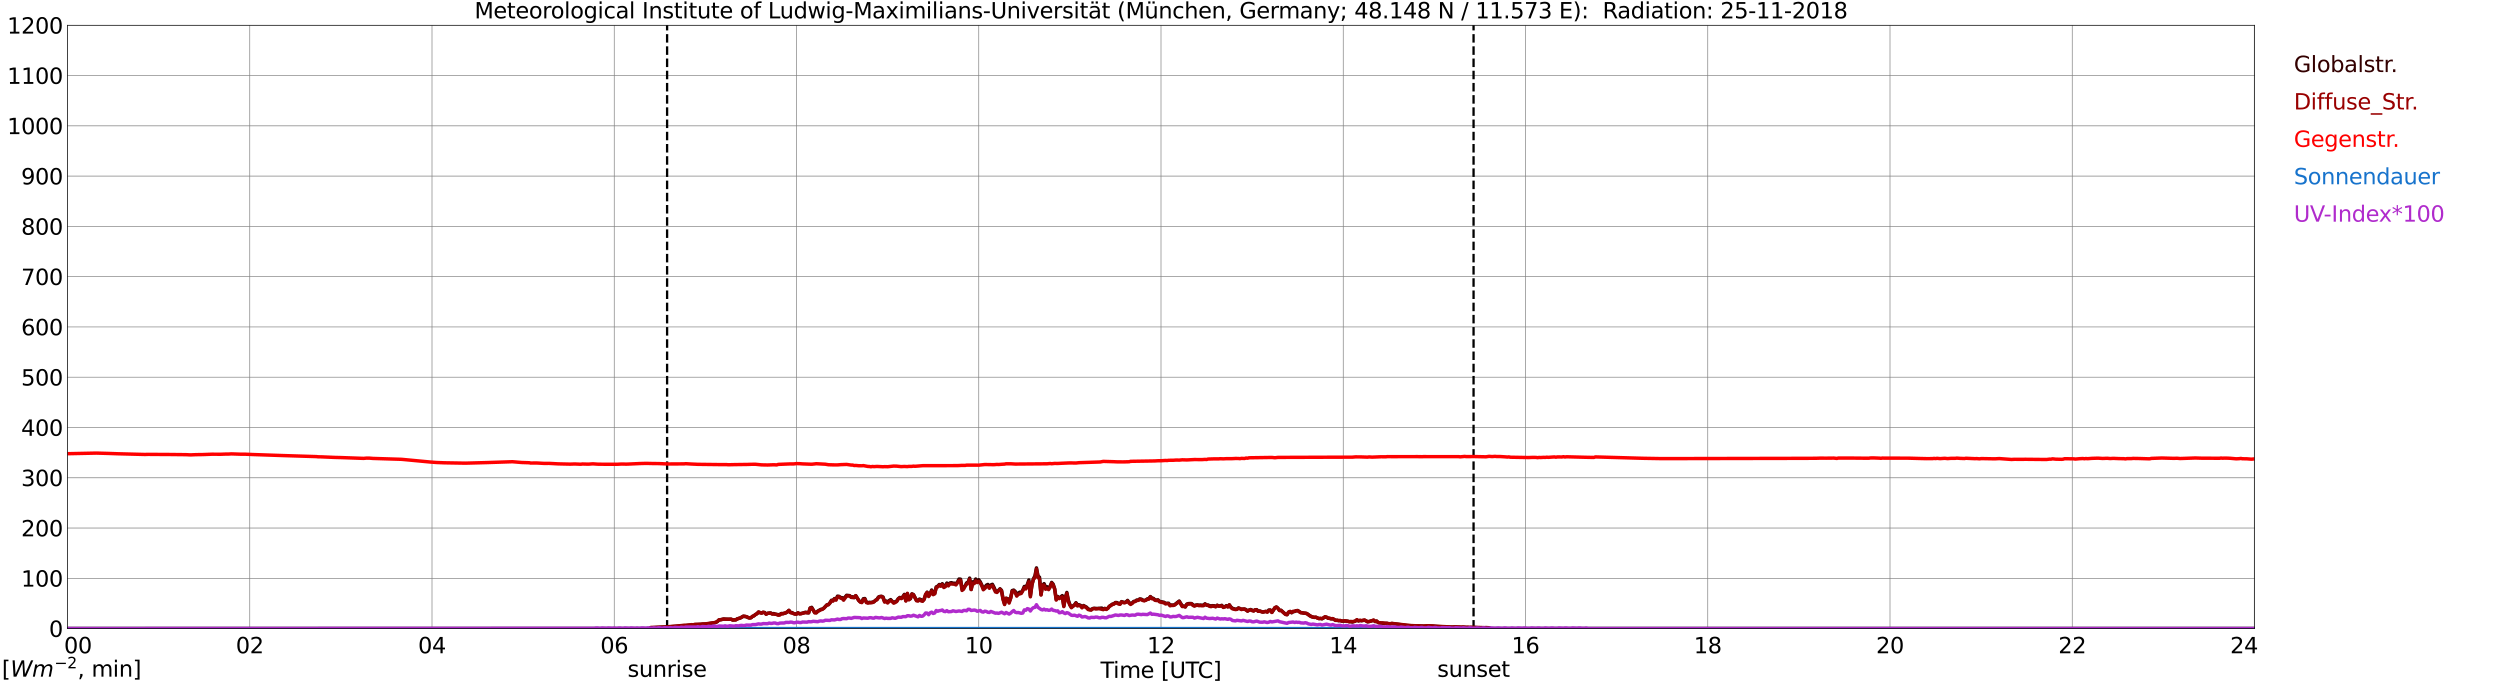 <?xml version="1.0" encoding="utf-8" standalone="no"?>
<!DOCTYPE svg PUBLIC "-//W3C//DTD SVG 1.1//EN"
  "http://www.w3.org/Graphics/SVG/1.1/DTD/svg11.dtd">
<svg xmlns:xlink="http://www.w3.org/1999/xlink" width="1085.4pt" height="296.64pt" viewBox="0 0 1085.4 296.64" xmlns="http://www.w3.org/2000/svg" version="1.1">
 <defs>
  <style type="text/css">*{stroke-linejoin: round; stroke-linecap: butt}</style>
 </defs>
 <g id="figure_1">
  <g id="patch_1">
   <path d="M 0 296.64 
L 1085.4 296.64 
L 1085.4 0 
L 0 0 
z
" style="fill: #ffffff"/>
  </g>
  <g id="axes_1">
   <g id="patch_2">
    <path d="M 29.306 272.909 
L 978.814 272.909 
L 978.814 10.976 
L 29.306 10.976 
z
" style="fill: #ffffff"/>
   </g>
   <g id="patch_3">
    <path d="M 978.814 272.909 
L 978.814 272.909 
L 978.814 10.976 
L 978.814 10.976 
z
" clip-path="url(#p9b16e23c68)" style="fill: #d3d3d3; opacity: 0.25; stroke: #d3d3d3; stroke-linejoin: miter"/>
   </g>
   <g id="matplotlib.axis_1">
    <g id="xtick_1">
     <g id="line2d_1">
      <path d="M 29.306 272.909 
L 29.306 10.976 
" clip-path="url(#p9b16e23c68)" style="fill: none; stroke: #808080; stroke-width: 0.3; stroke-linecap: square"/>
     </g>
     <g id="line2d_2"/>
     <g id="text_1">
      <!--    00 -->
      <g transform="translate(18.733 283.627) scale(0.095 -0.095)">
       <defs>
        <path id="DejaVuSans-20" transform="scale(0.016)"/>
        <path id="DejaVuSans-30" d="M 2034 4250 
Q 1547 4250 1301 3770 
Q 1056 3291 1056 2328 
Q 1056 1369 1301 889 
Q 1547 409 2034 409 
Q 2525 409 2770 889 
Q 3016 1369 3016 2328 
Q 3016 3291 2770 3770 
Q 2525 4250 2034 4250 
z
M 2034 4750 
Q 2819 4750 3233 4129 
Q 3647 3509 3647 2328 
Q 3647 1150 3233 529 
Q 2819 -91 2034 -91 
Q 1250 -91 836 529 
Q 422 1150 422 2328 
Q 422 3509 836 4129 
Q 1250 4750 2034 4750 
z
" transform="scale(0.016)"/>
       </defs>
       <use xlink:href="#DejaVuSans-20"/>
       <use xlink:href="#DejaVuSans-20" transform="translate(31.787 0)"/>
       <use xlink:href="#DejaVuSans-20" transform="translate(63.574 0)"/>
       <use xlink:href="#DejaVuSans-30" transform="translate(95.361 0)"/>
       <use xlink:href="#DejaVuSans-30" transform="translate(158.984 0)"/>
      </g>
     </g>
    </g>
    <g id="xtick_2">
     <g id="line2d_3">
      <path d="M 108.431 272.909 
L 108.431 10.976 
" clip-path="url(#p9b16e23c68)" style="fill: none; stroke: #808080; stroke-width: 0.3; stroke-linecap: square"/>
     </g>
     <g id="line2d_4"/>
     <g id="text_2">
      <!-- 02 -->
      <g transform="translate(102.387 283.627) scale(0.095 -0.095)">
       <defs>
        <path id="DejaVuSans-32" d="M 1228 531 
L 3431 531 
L 3431 0 
L 469 0 
L 469 531 
Q 828 903 1448 1529 
Q 2069 2156 2228 2338 
Q 2531 2678 2651 2914 
Q 2772 3150 2772 3378 
Q 2772 3750 2511 3984 
Q 2250 4219 1831 4219 
Q 1534 4219 1204 4116 
Q 875 4013 500 3803 
L 500 4441 
Q 881 4594 1212 4672 
Q 1544 4750 1819 4750 
Q 2544 4750 2975 4387 
Q 3406 4025 3406 3419 
Q 3406 3131 3298 2873 
Q 3191 2616 2906 2266 
Q 2828 2175 2409 1742 
Q 1991 1309 1228 531 
z
" transform="scale(0.016)"/>
       </defs>
       <use xlink:href="#DejaVuSans-30"/>
       <use xlink:href="#DejaVuSans-32" transform="translate(63.623 0)"/>
      </g>
     </g>
    </g>
    <g id="xtick_3">
     <g id="line2d_5">
      <path d="M 187.557 272.909 
L 187.557 10.976 
" clip-path="url(#p9b16e23c68)" style="fill: none; stroke: #808080; stroke-width: 0.3; stroke-linecap: square"/>
     </g>
     <g id="line2d_6"/>
     <g id="text_3">
      <!-- 04 -->
      <g transform="translate(181.513 283.627) scale(0.095 -0.095)">
       <defs>
        <path id="DejaVuSans-34" d="M 2419 4116 
L 825 1625 
L 2419 1625 
L 2419 4116 
z
M 2253 4666 
L 3047 4666 
L 3047 1625 
L 3713 1625 
L 3713 1100 
L 3047 1100 
L 3047 0 
L 2419 0 
L 2419 1100 
L 313 1100 
L 313 1709 
L 2253 4666 
z
" transform="scale(0.016)"/>
       </defs>
       <use xlink:href="#DejaVuSans-30"/>
       <use xlink:href="#DejaVuSans-34" transform="translate(63.623 0)"/>
      </g>
     </g>
    </g>
    <g id="xtick_4">
     <g id="line2d_7">
      <path d="M 266.683 272.909 
L 266.683 10.976 
" clip-path="url(#p9b16e23c68)" style="fill: none; stroke: #808080; stroke-width: 0.3; stroke-linecap: square"/>
     </g>
     <g id="line2d_8"/>
     <g id="text_4">
      <!-- 06 -->
      <g transform="translate(260.638 283.627) scale(0.095 -0.095)">
       <defs>
        <path id="DejaVuSans-36" d="M 2113 2584 
Q 1688 2584 1439 2293 
Q 1191 2003 1191 1497 
Q 1191 994 1439 701 
Q 1688 409 2113 409 
Q 2538 409 2786 701 
Q 3034 994 3034 1497 
Q 3034 2003 2786 2293 
Q 2538 2584 2113 2584 
z
M 3366 4563 
L 3366 3988 
Q 3128 4100 2886 4159 
Q 2644 4219 2406 4219 
Q 1781 4219 1451 3797 
Q 1122 3375 1075 2522 
Q 1259 2794 1537 2939 
Q 1816 3084 2150 3084 
Q 2853 3084 3261 2657 
Q 3669 2231 3669 1497 
Q 3669 778 3244 343 
Q 2819 -91 2113 -91 
Q 1303 -91 875 529 
Q 447 1150 447 2328 
Q 447 3434 972 4092 
Q 1497 4750 2381 4750 
Q 2619 4750 2861 4703 
Q 3103 4656 3366 4563 
z
" transform="scale(0.016)"/>
       </defs>
       <use xlink:href="#DejaVuSans-30"/>
       <use xlink:href="#DejaVuSans-36" transform="translate(63.623 0)"/>
      </g>
     </g>
    </g>
    <g id="xtick_5">
     <g id="line2d_9">
      <path d="M 345.808 272.909 
L 345.808 10.976 
" clip-path="url(#p9b16e23c68)" style="fill: none; stroke: #808080; stroke-width: 0.3; stroke-linecap: square"/>
     </g>
     <g id="line2d_10"/>
     <g id="text_5">
      <!-- 08 -->
      <g transform="translate(339.764 283.627) scale(0.095 -0.095)">
       <defs>
        <path id="DejaVuSans-38" d="M 2034 2216 
Q 1584 2216 1326 1975 
Q 1069 1734 1069 1313 
Q 1069 891 1326 650 
Q 1584 409 2034 409 
Q 2484 409 2743 651 
Q 3003 894 3003 1313 
Q 3003 1734 2745 1975 
Q 2488 2216 2034 2216 
z
M 1403 2484 
Q 997 2584 770 2862 
Q 544 3141 544 3541 
Q 544 4100 942 4425 
Q 1341 4750 2034 4750 
Q 2731 4750 3128 4425 
Q 3525 4100 3525 3541 
Q 3525 3141 3298 2862 
Q 3072 2584 2669 2484 
Q 3125 2378 3379 2068 
Q 3634 1759 3634 1313 
Q 3634 634 3220 271 
Q 2806 -91 2034 -91 
Q 1263 -91 848 271 
Q 434 634 434 1313 
Q 434 1759 690 2068 
Q 947 2378 1403 2484 
z
M 1172 3481 
Q 1172 3119 1398 2916 
Q 1625 2713 2034 2713 
Q 2441 2713 2670 2916 
Q 2900 3119 2900 3481 
Q 2900 3844 2670 4047 
Q 2441 4250 2034 4250 
Q 1625 4250 1398 4047 
Q 1172 3844 1172 3481 
z
" transform="scale(0.016)"/>
       </defs>
       <use xlink:href="#DejaVuSans-30"/>
       <use xlink:href="#DejaVuSans-38" transform="translate(63.623 0)"/>
      </g>
     </g>
    </g>
    <g id="xtick_6">
     <g id="line2d_11">
      <path d="M 424.934 272.909 
L 424.934 10.976 
" clip-path="url(#p9b16e23c68)" style="fill: none; stroke: #808080; stroke-width: 0.3; stroke-linecap: square"/>
     </g>
     <g id="line2d_12"/>
     <g id="text_6">
      <!-- 10 -->
      <g transform="translate(418.89 283.627) scale(0.095 -0.095)">
       <defs>
        <path id="DejaVuSans-31" d="M 794 531 
L 1825 531 
L 1825 4091 
L 703 3866 
L 703 4441 
L 1819 4666 
L 2450 4666 
L 2450 531 
L 3481 531 
L 3481 0 
L 794 0 
L 794 531 
z
" transform="scale(0.016)"/>
       </defs>
       <use xlink:href="#DejaVuSans-31"/>
       <use xlink:href="#DejaVuSans-30" transform="translate(63.623 0)"/>
      </g>
     </g>
    </g>
    <g id="xtick_7">
     <g id="line2d_13">
      <path d="M 504.06 272.909 
L 504.06 10.976 
" clip-path="url(#p9b16e23c68)" style="fill: none; stroke: #808080; stroke-width: 0.3; stroke-linecap: square"/>
     </g>
     <g id="line2d_14"/>
     <g id="text_7">
      <!-- 12 -->
      <g transform="translate(498.015 283.627) scale(0.095 -0.095)">
       <use xlink:href="#DejaVuSans-31"/>
       <use xlink:href="#DejaVuSans-32" transform="translate(63.623 0)"/>
      </g>
     </g>
    </g>
    <g id="xtick_8">
     <g id="line2d_15">
      <path d="M 583.185 272.909 
L 583.185 10.976 
" clip-path="url(#p9b16e23c68)" style="fill: none; stroke: #808080; stroke-width: 0.3; stroke-linecap: square"/>
     </g>
     <g id="line2d_16"/>
     <g id="text_8">
      <!-- 14 -->
      <g transform="translate(577.141 283.627) scale(0.095 -0.095)">
       <use xlink:href="#DejaVuSans-31"/>
       <use xlink:href="#DejaVuSans-34" transform="translate(63.623 0)"/>
      </g>
     </g>
    </g>
    <g id="xtick_9">
     <g id="line2d_17">
      <path d="M 662.311 272.909 
L 662.311 10.976 
" clip-path="url(#p9b16e23c68)" style="fill: none; stroke: #808080; stroke-width: 0.3; stroke-linecap: square"/>
     </g>
     <g id="line2d_18"/>
     <g id="text_9">
      <!-- 16 -->
      <g transform="translate(656.267 283.627) scale(0.095 -0.095)">
       <use xlink:href="#DejaVuSans-31"/>
       <use xlink:href="#DejaVuSans-36" transform="translate(63.623 0)"/>
      </g>
     </g>
    </g>
    <g id="xtick_10">
     <g id="line2d_19">
      <path d="M 741.437 272.909 
L 741.437 10.976 
" clip-path="url(#p9b16e23c68)" style="fill: none; stroke: #808080; stroke-width: 0.3; stroke-linecap: square"/>
     </g>
     <g id="line2d_20"/>
     <g id="text_10">
      <!-- 18 -->
      <g transform="translate(735.392 283.627) scale(0.095 -0.095)">
       <use xlink:href="#DejaVuSans-31"/>
       <use xlink:href="#DejaVuSans-38" transform="translate(63.623 0)"/>
      </g>
     </g>
    </g>
    <g id="xtick_11">
     <g id="line2d_21">
      <path d="M 820.562 272.909 
L 820.562 10.976 
" clip-path="url(#p9b16e23c68)" style="fill: none; stroke: #808080; stroke-width: 0.3; stroke-linecap: square"/>
     </g>
     <g id="line2d_22"/>
     <g id="text_11">
      <!-- 20 -->
      <g transform="translate(814.518 283.627) scale(0.095 -0.095)">
       <use xlink:href="#DejaVuSans-32"/>
       <use xlink:href="#DejaVuSans-30" transform="translate(63.623 0)"/>
      </g>
     </g>
    </g>
    <g id="xtick_12">
     <g id="line2d_23">
      <path d="M 899.688 272.909 
L 899.688 10.976 
" clip-path="url(#p9b16e23c68)" style="fill: none; stroke: #808080; stroke-width: 0.3; stroke-linecap: square"/>
     </g>
     <g id="line2d_24"/>
     <g id="text_12">
      <!-- 22 -->
      <g transform="translate(893.644 283.627) scale(0.095 -0.095)">
       <use xlink:href="#DejaVuSans-32"/>
       <use xlink:href="#DejaVuSans-32" transform="translate(63.623 0)"/>
      </g>
     </g>
    </g>
    <g id="xtick_13">
     <g id="line2d_25">
      <path d="M 978.814 272.909 
L 978.814 10.976 
" clip-path="url(#p9b16e23c68)" style="fill: none; stroke: #808080; stroke-width: 0.3; stroke-linecap: square"/>
     </g>
     <g id="line2d_26"/>
     <g id="text_13">
      <!-- 24    -->
      <g transform="translate(968.241 283.627) scale(0.095 -0.095)">
       <use xlink:href="#DejaVuSans-32"/>
       <use xlink:href="#DejaVuSans-34" transform="translate(63.623 0)"/>
       <use xlink:href="#DejaVuSans-20" transform="translate(127.246 0)"/>
       <use xlink:href="#DejaVuSans-20" transform="translate(159.033 0)"/>
       <use xlink:href="#DejaVuSans-20" transform="translate(190.82 0)"/>
      </g>
     </g>
    </g>
    <g id="text_14">
     <!-- Time [UTC] -->
     <g transform="translate(477.806 294.322) scale(0.095 -0.095)">
      <defs>
       <path id="DejaVuSans-54" d="M -19 4666 
L 3928 4666 
L 3928 4134 
L 2272 4134 
L 2272 0 
L 1638 0 
L 1638 4134 
L -19 4134 
L -19 4666 
z
" transform="scale(0.016)"/>
       <path id="DejaVuSans-69" d="M 603 3500 
L 1178 3500 
L 1178 0 
L 603 0 
L 603 3500 
z
M 603 4863 
L 1178 4863 
L 1178 4134 
L 603 4134 
L 603 4863 
z
" transform="scale(0.016)"/>
       <path id="DejaVuSans-6d" d="M 3328 2828 
Q 3544 3216 3844 3400 
Q 4144 3584 4550 3584 
Q 5097 3584 5394 3201 
Q 5691 2819 5691 2113 
L 5691 0 
L 5113 0 
L 5113 2094 
Q 5113 2597 4934 2840 
Q 4756 3084 4391 3084 
Q 3944 3084 3684 2787 
Q 3425 2491 3425 1978 
L 3425 0 
L 2847 0 
L 2847 2094 
Q 2847 2600 2669 2842 
Q 2491 3084 2119 3084 
Q 1678 3084 1418 2786 
Q 1159 2488 1159 1978 
L 1159 0 
L 581 0 
L 581 3500 
L 1159 3500 
L 1159 2956 
Q 1356 3278 1631 3431 
Q 1906 3584 2284 3584 
Q 2666 3584 2933 3390 
Q 3200 3197 3328 2828 
z
" transform="scale(0.016)"/>
       <path id="DejaVuSans-65" d="M 3597 1894 
L 3597 1613 
L 953 1613 
Q 991 1019 1311 708 
Q 1631 397 2203 397 
Q 2534 397 2845 478 
Q 3156 559 3463 722 
L 3463 178 
Q 3153 47 2828 -22 
Q 2503 -91 2169 -91 
Q 1331 -91 842 396 
Q 353 884 353 1716 
Q 353 2575 817 3079 
Q 1281 3584 2069 3584 
Q 2775 3584 3186 3129 
Q 3597 2675 3597 1894 
z
M 3022 2063 
Q 3016 2534 2758 2815 
Q 2500 3097 2075 3097 
Q 1594 3097 1305 2825 
Q 1016 2553 972 2059 
L 3022 2063 
z
" transform="scale(0.016)"/>
       <path id="DejaVuSans-5b" d="M 550 4863 
L 1875 4863 
L 1875 4416 
L 1125 4416 
L 1125 -397 
L 1875 -397 
L 1875 -844 
L 550 -844 
L 550 4863 
z
" transform="scale(0.016)"/>
       <path id="DejaVuSans-55" d="M 556 4666 
L 1191 4666 
L 1191 1831 
Q 1191 1081 1462 751 
Q 1734 422 2344 422 
Q 2950 422 3222 751 
Q 3494 1081 3494 1831 
L 3494 4666 
L 4128 4666 
L 4128 1753 
Q 4128 841 3676 375 
Q 3225 -91 2344 -91 
Q 1459 -91 1007 375 
Q 556 841 556 1753 
L 556 4666 
z
" transform="scale(0.016)"/>
       <path id="DejaVuSans-43" d="M 4122 4306 
L 4122 3641 
Q 3803 3938 3442 4084 
Q 3081 4231 2675 4231 
Q 1875 4231 1450 3742 
Q 1025 3253 1025 2328 
Q 1025 1406 1450 917 
Q 1875 428 2675 428 
Q 3081 428 3442 575 
Q 3803 722 4122 1019 
L 4122 359 
Q 3791 134 3420 21 
Q 3050 -91 2638 -91 
Q 1578 -91 968 557 
Q 359 1206 359 2328 
Q 359 3453 968 4101 
Q 1578 4750 2638 4750 
Q 3056 4750 3426 4639 
Q 3797 4528 4122 4306 
z
" transform="scale(0.016)"/>
       <path id="DejaVuSans-5d" d="M 1947 4863 
L 1947 -844 
L 622 -844 
L 622 -397 
L 1369 -397 
L 1369 4416 
L 622 4416 
L 622 4863 
L 1947 4863 
z
" transform="scale(0.016)"/>
      </defs>
      <use xlink:href="#DejaVuSans-54"/>
      <use xlink:href="#DejaVuSans-69" transform="translate(57.959 0)"/>
      <use xlink:href="#DejaVuSans-6d" transform="translate(85.742 0)"/>
      <use xlink:href="#DejaVuSans-65" transform="translate(183.154 0)"/>
      <use xlink:href="#DejaVuSans-20" transform="translate(244.678 0)"/>
      <use xlink:href="#DejaVuSans-5b" transform="translate(276.465 0)"/>
      <use xlink:href="#DejaVuSans-55" transform="translate(315.479 0)"/>
      <use xlink:href="#DejaVuSans-54" transform="translate(388.672 0)"/>
      <use xlink:href="#DejaVuSans-43" transform="translate(443.881 0)"/>
      <use xlink:href="#DejaVuSans-5d" transform="translate(513.705 0)"/>
     </g>
    </g>
   </g>
   <g id="matplotlib.axis_2">
    <g id="ytick_1">
     <g id="line2d_27">
      <path d="M 29.306 272.909 
L 978.814 272.909 
" clip-path="url(#p9b16e23c68)" style="fill: none; stroke: #808080; stroke-width: 0.3; stroke-linecap: square"/>
     </g>
     <g id="line2d_28"/>
     <g id="text_15">
      <!-- 0 -->
      <g transform="translate(21.261 276.518) scale(0.095 -0.095)">
       <use xlink:href="#DejaVuSans-30"/>
      </g>
     </g>
    </g>
    <g id="ytick_2">
     <g id="line2d_29">
      <path d="M 29.306 251.081 
L 978.814 251.081 
" clip-path="url(#p9b16e23c68)" style="fill: none; stroke: #808080; stroke-width: 0.3; stroke-linecap: square"/>
     </g>
     <g id="line2d_30"/>
     <g id="text_16">
      <!-- 100 -->
      <g transform="translate(9.173 254.69) scale(0.095 -0.095)">
       <use xlink:href="#DejaVuSans-31"/>
       <use xlink:href="#DejaVuSans-30" transform="translate(63.623 0)"/>
       <use xlink:href="#DejaVuSans-30" transform="translate(127.246 0)"/>
      </g>
     </g>
    </g>
    <g id="ytick_3">
     <g id="line2d_31">
      <path d="M 29.306 229.253 
L 978.814 229.253 
" clip-path="url(#p9b16e23c68)" style="fill: none; stroke: #808080; stroke-width: 0.3; stroke-linecap: square"/>
     </g>
     <g id="line2d_32"/>
     <g id="text_17">
      <!-- 200 -->
      <g transform="translate(9.173 232.863) scale(0.095 -0.095)">
       <use xlink:href="#DejaVuSans-32"/>
       <use xlink:href="#DejaVuSans-30" transform="translate(63.623 0)"/>
       <use xlink:href="#DejaVuSans-30" transform="translate(127.246 0)"/>
      </g>
     </g>
    </g>
    <g id="ytick_4">
     <g id="line2d_33">
      <path d="M 29.306 207.426 
L 978.814 207.426 
" clip-path="url(#p9b16e23c68)" style="fill: none; stroke: #808080; stroke-width: 0.3; stroke-linecap: square"/>
     </g>
     <g id="line2d_34"/>
     <g id="text_18">
      <!-- 300 -->
      <g transform="translate(9.173 211.035) scale(0.095 -0.095)">
       <defs>
        <path id="DejaVuSans-33" d="M 2597 2516 
Q 3050 2419 3304 2112 
Q 3559 1806 3559 1356 
Q 3559 666 3084 287 
Q 2609 -91 1734 -91 
Q 1441 -91 1130 -33 
Q 819 25 488 141 
L 488 750 
Q 750 597 1062 519 
Q 1375 441 1716 441 
Q 2309 441 2620 675 
Q 2931 909 2931 1356 
Q 2931 1769 2642 2001 
Q 2353 2234 1838 2234 
L 1294 2234 
L 1294 2753 
L 1863 2753 
Q 2328 2753 2575 2939 
Q 2822 3125 2822 3475 
Q 2822 3834 2567 4026 
Q 2313 4219 1838 4219 
Q 1578 4219 1281 4162 
Q 984 4106 628 3988 
L 628 4550 
Q 988 4650 1302 4700 
Q 1616 4750 1894 4750 
Q 2613 4750 3031 4423 
Q 3450 4097 3450 3541 
Q 3450 3153 3228 2886 
Q 3006 2619 2597 2516 
z
" transform="scale(0.016)"/>
       </defs>
       <use xlink:href="#DejaVuSans-33"/>
       <use xlink:href="#DejaVuSans-30" transform="translate(63.623 0)"/>
       <use xlink:href="#DejaVuSans-30" transform="translate(127.246 0)"/>
      </g>
     </g>
    </g>
    <g id="ytick_5">
     <g id="line2d_35">
      <path d="M 29.306 185.598 
L 978.814 185.598 
" clip-path="url(#p9b16e23c68)" style="fill: none; stroke: #808080; stroke-width: 0.3; stroke-linecap: square"/>
     </g>
     <g id="line2d_36"/>
     <g id="text_19">
      <!-- 400 -->
      <g transform="translate(9.173 189.207) scale(0.095 -0.095)">
       <use xlink:href="#DejaVuSans-34"/>
       <use xlink:href="#DejaVuSans-30" transform="translate(63.623 0)"/>
       <use xlink:href="#DejaVuSans-30" transform="translate(127.246 0)"/>
      </g>
     </g>
    </g>
    <g id="ytick_6">
     <g id="line2d_37">
      <path d="M 29.306 163.77 
L 978.814 163.77 
" clip-path="url(#p9b16e23c68)" style="fill: none; stroke: #808080; stroke-width: 0.3; stroke-linecap: square"/>
     </g>
     <g id="line2d_38"/>
     <g id="text_20">
      <!-- 500 -->
      <g transform="translate(9.173 167.379) scale(0.095 -0.095)">
       <defs>
        <path id="DejaVuSans-35" d="M 691 4666 
L 3169 4666 
L 3169 4134 
L 1269 4134 
L 1269 2991 
Q 1406 3038 1543 3061 
Q 1681 3084 1819 3084 
Q 2600 3084 3056 2656 
Q 3513 2228 3513 1497 
Q 3513 744 3044 326 
Q 2575 -91 1722 -91 
Q 1428 -91 1123 -41 
Q 819 9 494 109 
L 494 744 
Q 775 591 1075 516 
Q 1375 441 1709 441 
Q 2250 441 2565 725 
Q 2881 1009 2881 1497 
Q 2881 1984 2565 2268 
Q 2250 2553 1709 2553 
Q 1456 2553 1204 2497 
Q 953 2441 691 2322 
L 691 4666 
z
" transform="scale(0.016)"/>
       </defs>
       <use xlink:href="#DejaVuSans-35"/>
       <use xlink:href="#DejaVuSans-30" transform="translate(63.623 0)"/>
       <use xlink:href="#DejaVuSans-30" transform="translate(127.246 0)"/>
      </g>
     </g>
    </g>
    <g id="ytick_7">
     <g id="line2d_39">
      <path d="M 29.306 141.942 
L 978.814 141.942 
" clip-path="url(#p9b16e23c68)" style="fill: none; stroke: #808080; stroke-width: 0.3; stroke-linecap: square"/>
     </g>
     <g id="line2d_40"/>
     <g id="text_21">
      <!-- 600 -->
      <g transform="translate(9.173 145.551) scale(0.095 -0.095)">
       <use xlink:href="#DejaVuSans-36"/>
       <use xlink:href="#DejaVuSans-30" transform="translate(63.623 0)"/>
       <use xlink:href="#DejaVuSans-30" transform="translate(127.246 0)"/>
      </g>
     </g>
    </g>
    <g id="ytick_8">
     <g id="line2d_41">
      <path d="M 29.306 120.114 
L 978.814 120.114 
" clip-path="url(#p9b16e23c68)" style="fill: none; stroke: #808080; stroke-width: 0.3; stroke-linecap: square"/>
     </g>
     <g id="line2d_42"/>
     <g id="text_22">
      <!-- 700 -->
      <g transform="translate(9.173 123.724) scale(0.095 -0.095)">
       <defs>
        <path id="DejaVuSans-37" d="M 525 4666 
L 3525 4666 
L 3525 4397 
L 1831 0 
L 1172 0 
L 2766 4134 
L 525 4134 
L 525 4666 
z
" transform="scale(0.016)"/>
       </defs>
       <use xlink:href="#DejaVuSans-37"/>
       <use xlink:href="#DejaVuSans-30" transform="translate(63.623 0)"/>
       <use xlink:href="#DejaVuSans-30" transform="translate(127.246 0)"/>
      </g>
     </g>
    </g>
    <g id="ytick_9">
     <g id="line2d_43">
      <path d="M 29.306 98.287 
L 978.814 98.287 
" clip-path="url(#p9b16e23c68)" style="fill: none; stroke: #808080; stroke-width: 0.3; stroke-linecap: square"/>
     </g>
     <g id="line2d_44"/>
     <g id="text_23">
      <!-- 800 -->
      <g transform="translate(9.173 101.896) scale(0.095 -0.095)">
       <use xlink:href="#DejaVuSans-38"/>
       <use xlink:href="#DejaVuSans-30" transform="translate(63.623 0)"/>
       <use xlink:href="#DejaVuSans-30" transform="translate(127.246 0)"/>
      </g>
     </g>
    </g>
    <g id="ytick_10">
     <g id="line2d_45">
      <path d="M 29.306 76.459 
L 978.814 76.459 
" clip-path="url(#p9b16e23c68)" style="fill: none; stroke: #808080; stroke-width: 0.3; stroke-linecap: square"/>
     </g>
     <g id="line2d_46"/>
     <g id="text_24">
      <!-- 900 -->
      <g transform="translate(9.173 80.068) scale(0.095 -0.095)">
       <defs>
        <path id="DejaVuSans-39" d="M 703 97 
L 703 672 
Q 941 559 1184 500 
Q 1428 441 1663 441 
Q 2288 441 2617 861 
Q 2947 1281 2994 2138 
Q 2813 1869 2534 1725 
Q 2256 1581 1919 1581 
Q 1219 1581 811 2004 
Q 403 2428 403 3163 
Q 403 3881 828 4315 
Q 1253 4750 1959 4750 
Q 2769 4750 3195 4129 
Q 3622 3509 3622 2328 
Q 3622 1225 3098 567 
Q 2575 -91 1691 -91 
Q 1453 -91 1209 -44 
Q 966 3 703 97 
z
M 1959 2075 
Q 2384 2075 2632 2365 
Q 2881 2656 2881 3163 
Q 2881 3666 2632 3958 
Q 2384 4250 1959 4250 
Q 1534 4250 1286 3958 
Q 1038 3666 1038 3163 
Q 1038 2656 1286 2365 
Q 1534 2075 1959 2075 
z
" transform="scale(0.016)"/>
       </defs>
       <use xlink:href="#DejaVuSans-39"/>
       <use xlink:href="#DejaVuSans-30" transform="translate(63.623 0)"/>
       <use xlink:href="#DejaVuSans-30" transform="translate(127.246 0)"/>
      </g>
     </g>
    </g>
    <g id="ytick_11">
     <g id="line2d_47">
      <path d="M 29.306 54.631 
L 978.814 54.631 
" clip-path="url(#p9b16e23c68)" style="fill: none; stroke: #808080; stroke-width: 0.3; stroke-linecap: square"/>
     </g>
     <g id="line2d_48"/>
     <g id="text_25">
      <!-- 1000 -->
      <g transform="translate(3.128 58.24) scale(0.095 -0.095)">
       <use xlink:href="#DejaVuSans-31"/>
       <use xlink:href="#DejaVuSans-30" transform="translate(63.623 0)"/>
       <use xlink:href="#DejaVuSans-30" transform="translate(127.246 0)"/>
       <use xlink:href="#DejaVuSans-30" transform="translate(190.869 0)"/>
      </g>
     </g>
    </g>
    <g id="ytick_12">
     <g id="line2d_49">
      <path d="M 29.306 32.803 
L 978.814 32.803 
" clip-path="url(#p9b16e23c68)" style="fill: none; stroke: #808080; stroke-width: 0.3; stroke-linecap: square"/>
     </g>
     <g id="line2d_50"/>
     <g id="text_26">
      <!-- 1100 -->
      <g transform="translate(3.128 36.413) scale(0.095 -0.095)">
       <use xlink:href="#DejaVuSans-31"/>
       <use xlink:href="#DejaVuSans-31" transform="translate(63.623 0)"/>
       <use xlink:href="#DejaVuSans-30" transform="translate(127.246 0)"/>
       <use xlink:href="#DejaVuSans-30" transform="translate(190.869 0)"/>
      </g>
     </g>
    </g>
    <g id="ytick_13">
     <g id="line2d_51">
      <path d="M 29.306 10.976 
L 978.814 10.976 
" clip-path="url(#p9b16e23c68)" style="fill: none; stroke: #808080; stroke-width: 0.3; stroke-linecap: square"/>
     </g>
     <g id="line2d_52"/>
     <g id="text_27">
      <!-- 1200 -->
      <g transform="translate(3.128 14.585) scale(0.095 -0.095)">
       <use xlink:href="#DejaVuSans-31"/>
       <use xlink:href="#DejaVuSans-32" transform="translate(63.623 0)"/>
       <use xlink:href="#DejaVuSans-30" transform="translate(127.246 0)"/>
       <use xlink:href="#DejaVuSans-30" transform="translate(190.869 0)"/>
      </g>
     </g>
    </g>
   </g>
   <g id="line2d_53">
    <path d="M 289.629 272.909 
L 289.629 10.976 
" clip-path="url(#p9b16e23c68)" style="fill: none; stroke-dasharray: 3.7,1.6; stroke-dashoffset: 0; stroke: #000000"/>
   </g>
   <g id="line2d_54">
    <path d="M 639.76 272.909 
L 639.76 10.976 
" clip-path="url(#p9b16e23c68)" style="fill: none; stroke-dasharray: 3.7,1.6; stroke-dashoffset: 0; stroke: #000000"/>
   </g>
   <g id="line2d_55">
    <path d="M 29.306 272.909 
L 281.849 272.909 
L 282.508 272.588 
L 293.058 271.992 
L 300.311 271.366 
L 300.971 271.396 
L 301.63 271.208 
L 306.905 270.896 
L 310.861 270.237 
L 311.521 269.798 
L 312.18 269.139 
L 313.499 268.919 
L 314.158 268.762 
L 316.136 268.858 
L 317.455 268.825 
L 318.114 269.202 
L 319.433 269.109 
L 320.093 268.668 
L 321.411 268.292 
L 322.73 267.509 
L 323.39 267.696 
L 324.049 267.727 
L 324.708 268.105 
L 325.368 268.323 
L 326.027 268.229 
L 326.686 267.602 
L 327.346 267.321 
L 328.005 266.786 
L 328.665 266.411 
L 329.324 265.721 
L 330.643 266.16 
L 331.302 265.845 
L 331.961 265.909 
L 332.621 266.629 
L 333.28 266.254 
L 334.599 266.096 
L 335.258 266.505 
L 335.918 266.38 
L 336.577 266.629 
L 337.896 266.88 
L 338.555 266.786 
L 339.215 266.347 
L 339.874 266.38 
L 341.193 266.096 
L 341.852 265.658 
L 342.512 264.998 
L 343.171 265.909 
L 343.83 265.939 
L 344.49 266.347 
L 345.149 266.535 
L 345.808 266.505 
L 346.468 266.066 
L 347.127 266.474 
L 348.446 266.223 
L 349.765 265.784 
L 350.424 266.033 
L 351.083 266.096 
L 351.743 263.964 
L 352.402 263.682 
L 353.721 265.909 
L 354.38 265.939 
L 355.04 265.313 
L 356.359 264.56 
L 357.018 264.435 
L 357.677 263.997 
L 358.996 262.615 
L 359.655 262.46 
L 360.315 261.831 
L 360.974 260.609 
L 361.634 260.639 
L 362.293 259.886 
L 362.952 260.17 
L 363.612 258.821 
L 364.271 258.915 
L 364.93 259.417 
L 365.59 259.48 
L 366.249 259.856 
L 366.909 259.229 
L 367.568 258.444 
L 368.887 258.601 
L 369.546 259.26 
L 370.206 259.103 
L 370.865 259.48 
L 371.524 258.601 
L 372.843 260.672 
L 373.502 261.299 
L 374.162 261.392 
L 374.821 259.95 
L 375.481 259.856 
L 376.14 261.362 
L 376.799 261.707 
L 377.459 261.486 
L 378.118 261.58 
L 379.437 261.235 
L 380.096 260.639 
L 380.756 260.201 
L 381.415 259.166 
L 382.074 258.946 
L 382.734 258.884 
L 383.393 259.197 
L 384.053 261.111 
L 384.712 260.923 
L 385.371 261.362 
L 386.031 260.733 
L 386.69 260.327 
L 387.349 261.048 
L 388.009 261.55 
L 389.328 260.954 
L 389.987 259.919 
L 390.646 259.387 
L 391.306 259.731 
L 391.965 259.072 
L 392.624 258.068 
L 393.284 260.733 
L 393.943 257.787 
L 394.603 260.137 
L 395.262 259.95 
L 395.921 257.817 
L 396.581 258.131 
L 397.899 260.639 
L 398.559 260.703 
L 399.218 260.076 
L 399.878 260.358 
L 400.537 260.89 
L 401.196 260.17 
L 401.856 258.319 
L 402.515 257.097 
L 403.175 258.633 
L 403.834 257.693 
L 404.493 256.156 
L 405.153 257.472 
L 405.812 257.693 
L 406.471 254.807 
L 407.131 254.493 
L 407.79 253.772 
L 408.45 254.117 
L 409.109 253.428 
L 409.768 254.68 
L 410.428 254.305 
L 411.087 253.144 
L 411.746 253.866 
L 412.406 253.113 
L 413.065 252.956 
L 413.725 253.207 
L 414.384 253.207 
L 415.043 253.458 
L 415.703 252.674 
L 416.362 251.389 
L 417.022 251.45 
L 417.681 255.56 
L 418.34 255.182 
L 419 254.399 
L 419.659 253.05 
L 420.318 252.705 
L 420.978 250.981 
L 421.637 255.905 
L 422.297 252.611 
L 422.956 252.768 
L 423.615 251.389 
L 424.275 252.36 
L 424.934 251.701 
L 425.593 252.611 
L 426.912 255.403 
L 427.572 255.058 
L 428.231 254.054 
L 428.89 253.74 
L 429.55 254.838 
L 430.209 253.96 
L 430.869 253.679 
L 431.528 254.931 
L 432.187 256.468 
L 432.847 256.752 
L 433.506 256.344 
L 434.165 255.621 
L 434.825 256.28 
L 435.484 259.919 
L 436.144 262.209 
L 436.803 259.856 
L 437.462 259.886 
L 438.122 261.268 
L 438.781 259.668 
L 439.44 256.407 
L 440.1 256.187 
L 440.759 256.752 
L 441.419 258.225 
L 442.078 257.472 
L 442.737 257.097 
L 443.397 257.284 
L 444.056 256.187 
L 444.716 254.619 
L 445.375 254.964 
L 446.034 253.74 
L 446.694 251.797 
L 447.353 258.601 
L 448.012 253.991 
L 448.672 251.295 
L 449.331 250.009 
L 449.991 246.558 
L 450.65 250.04 
L 451.309 250.605 
L 451.969 258.099 
L 452.628 254.148 
L 453.287 253.395 
L 453.947 254.87 
L 454.606 254.744 
L 455.266 255.466 
L 455.925 254.493 
L 456.584 252.862 
L 457.244 253.615 
L 457.903 255.621 
L 458.563 260.17 
L 459.222 258.978 
L 459.881 259.668 
L 461.2 258.601 
L 461.859 263.056 
L 462.519 259.448 
L 463.178 257.221 
L 463.838 260.546 
L 464.497 262.49 
L 465.156 263.556 
L 466.475 262.615 
L 467.134 261.674 
L 467.794 262.584 
L 468.453 262.554 
L 469.113 262.805 
L 469.772 263.619 
L 470.431 262.899 
L 471.75 263.619 
L 472.409 264.372 
L 473.728 264.747 
L 474.388 264.215 
L 475.047 264.09 
L 476.366 264.184 
L 478.344 263.997 
L 479.003 264.466 
L 479.663 264.121 
L 480.322 264.435 
L 480.981 264.058 
L 481.641 263.243 
L 482.96 262.27 
L 483.619 262.115 
L 484.278 261.58 
L 484.938 261.613 
L 486.256 262.27 
L 486.916 261.205 
L 488.235 261.58 
L 488.894 261.329 
L 489.553 260.672 
L 490.213 261.58 
L 490.872 262.082 
L 491.532 261.801 
L 492.191 261.111 
L 492.85 261.017 
L 493.51 260.515 
L 494.169 260.546 
L 494.828 260.013 
L 495.488 260.107 
L 496.147 260.515 
L 496.807 260.703 
L 497.466 260.546 
L 498.125 259.982 
L 498.785 259.919 
L 499.444 259.009 
L 500.103 259.635 
L 500.763 259.792 
L 501.422 260.388 
L 502.082 260.546 
L 502.741 260.421 
L 503.4 261.078 
L 505.379 261.486 
L 506.038 261.958 
L 507.357 261.895 
L 508.016 262.805 
L 508.675 262.648 
L 509.335 262.741 
L 509.994 262.521 
L 511.313 261.456 
L 511.972 260.954 
L 513.291 263.086 
L 513.95 263.117 
L 514.61 263.494 
L 515.269 262.303 
L 515.929 262.052 
L 517.247 262.019 
L 518.566 262.992 
L 519.226 262.678 
L 519.885 262.615 
L 520.544 262.741 
L 521.204 262.678 
L 521.863 262.772 
L 522.522 262.678 
L 523.182 262.146 
L 523.841 262.711 
L 524.501 262.648 
L 525.16 262.992 
L 525.819 263.056 
L 526.479 262.96 
L 527.138 262.992 
L 527.797 263.368 
L 528.457 262.772 
L 529.116 263.086 
L 529.776 263.056 
L 530.435 262.805 
L 531.094 263.494 
L 531.754 263.431 
L 532.413 262.96 
L 533.073 263.401 
L 533.732 262.615 
L 534.391 263.525 
L 535.051 264.09 
L 536.369 264.496 
L 537.029 264.466 
L 537.688 263.933 
L 539.007 264.496 
L 540.326 264.403 
L 540.985 264.654 
L 541.644 265.313 
L 542.304 264.874 
L 542.963 264.623 
L 544.282 265.188 
L 544.941 264.747 
L 545.601 264.686 
L 546.26 265.313 
L 546.919 265.249 
L 548.238 265.751 
L 549.557 265.407 
L 550.216 265.627 
L 550.876 264.843 
L 551.535 264.843 
L 552.195 265.845 
L 553.513 263.933 
L 554.173 263.525 
L 554.832 264.058 
L 555.491 265.031 
L 556.151 264.937 
L 558.129 266.692 
L 558.788 266.88 
L 559.448 265.845 
L 560.107 265.533 
L 560.766 266.033 
L 561.426 265.594 
L 562.085 265.47 
L 562.745 265.156 
L 563.404 265.062 
L 564.723 265.939 
L 567.36 266.38 
L 569.338 267.727 
L 570.657 268.072 
L 571.317 267.978 
L 572.635 268.574 
L 573.295 268.513 
L 573.954 268.668 
L 575.273 267.853 
L 575.932 267.978 
L 576.592 268.417 
L 577.251 268.48 
L 577.91 268.7 
L 578.57 268.607 
L 579.889 269.357 
L 580.548 269.327 
L 581.207 269.484 
L 581.867 269.421 
L 582.526 269.672 
L 584.504 269.641 
L 585.164 269.704 
L 585.823 269.953 
L 586.482 269.923 
L 587.142 270.08 
L 588.46 269.641 
L 589.12 269.139 
L 589.779 269.608 
L 590.439 269.39 
L 591.098 269.515 
L 592.417 269.264 
L 593.076 269.547 
L 593.736 269.986 
L 595.054 269.704 
L 596.373 269.296 
L 597.032 269.859 
L 597.692 269.672 
L 598.351 270.331 
L 599.67 270.519 
L 600.329 270.549 
L 600.989 270.77 
L 601.648 270.645 
L 602.307 270.676 
L 602.967 270.864 
L 603.626 270.864 
L 604.286 270.706 
L 610.879 271.586 
L 618.133 271.868 
L 620.77 271.774 
L 621.429 271.868 
L 622.089 271.837 
L 624.067 272.025 
L 630.661 272.337 
L 631.32 272.212 
L 632.639 272.276 
L 634.617 272.433 
L 635.276 272.276 
L 636.595 272.527 
L 637.255 272.4 
L 637.914 272.494 
L 640.552 272.464 
L 643.189 272.682 
L 643.848 272.527 
L 644.508 272.715 
L 646.486 272.588 
L 647.145 272.909 
L 978.154 272.909 
L 978.154 272.909 
" clip-path="url(#p9b16e23c68)" style="fill: none; stroke: #330000; stroke-width: 1.5; stroke-linecap: square"/>
   </g>
   <g id="line2d_56">
    <path d="M 29.306 272.909 
L 281.849 272.909 
L 282.508 272.411 
L 285.145 272.328 
L 288.442 272.202 
L 289.761 272.119 
L 295.696 271.614 
L 297.014 271.446 
L 297.674 271.488 
L 300.311 271.193 
L 300.971 271.278 
L 301.63 271.069 
L 304.267 271.027 
L 304.927 270.901 
L 306.246 270.859 
L 310.202 270.313 
L 310.861 270.102 
L 311.521 269.724 
L 312.18 269.095 
L 312.839 269.095 
L 314.158 268.759 
L 314.818 268.844 
L 316.136 268.844 
L 317.455 268.844 
L 318.114 269.178 
L 318.774 269.095 
L 319.433 269.137 
L 320.093 268.718 
L 321.411 268.299 
L 322.73 267.585 
L 323.39 267.541 
L 324.049 267.753 
L 325.368 268.299 
L 326.027 268.172 
L 326.686 267.626 
L 327.346 267.373 
L 328.005 266.786 
L 328.665 266.45 
L 329.324 265.736 
L 329.983 266.031 
L 330.643 266.199 
L 331.302 265.821 
L 331.961 266.031 
L 332.621 266.662 
L 333.28 266.326 
L 333.94 266.199 
L 334.599 266.24 
L 335.258 266.577 
L 336.577 266.662 
L 337.236 266.786 
L 337.896 267.122 
L 338.555 267.039 
L 339.215 266.45 
L 339.874 266.535 
L 341.193 265.989 
L 341.852 265.653 
L 342.512 265.025 
L 343.171 265.948 
L 344.49 266.367 
L 345.149 266.618 
L 345.808 266.662 
L 346.468 266.116 
L 347.127 266.494 
L 347.787 266.494 
L 348.446 266.24 
L 349.765 265.989 
L 351.083 265.989 
L 351.743 264.016 
L 352.402 264.016 
L 353.062 264.939 
L 353.721 266.072 
L 354.38 266.116 
L 355.04 265.485 
L 356.359 264.771 
L 357.018 264.562 
L 357.677 264.099 
L 358.996 262.674 
L 359.655 262.589 
L 360.974 260.869 
L 361.634 260.993 
L 362.293 260.07 
L 362.952 260.574 
L 363.612 259.232 
L 364.271 259.022 
L 364.93 259.692 
L 365.59 259.819 
L 366.249 260.574 
L 367.568 258.769 
L 368.887 258.727 
L 369.546 259.356 
L 370.206 259.441 
L 370.865 259.356 
L 371.524 258.642 
L 372.843 260.742 
L 373.502 261.414 
L 374.162 261.624 
L 374.821 260.323 
L 375.481 260.155 
L 376.14 261.624 
L 376.799 261.792 
L 378.777 261.624 
L 379.437 261.329 
L 380.096 260.659 
L 380.756 260.406 
L 381.415 259.4 
L 382.074 259.063 
L 382.734 258.978 
L 383.393 259.609 
L 384.053 261.414 
L 384.712 261.205 
L 385.371 261.792 
L 386.031 261.12 
L 386.69 260.742 
L 387.349 261.205 
L 388.009 261.875 
L 388.668 261.582 
L 389.328 261.161 
L 389.987 260.028 
L 390.646 259.609 
L 391.306 259.902 
L 391.965 259.356 
L 392.624 258.391 
L 393.284 260.952 
L 393.943 257.594 
L 394.603 260.447 
L 395.262 259.819 
L 395.921 257.972 
L 396.581 258.223 
L 397.899 260.825 
L 398.559 260.952 
L 399.218 260.364 
L 399.878 260.869 
L 400.537 261.037 
L 401.196 260.279 
L 401.856 258.014 
L 402.515 257.258 
L 403.175 258.978 
L 403.834 257.972 
L 404.493 256.586 
L 405.153 258.182 
L 405.812 257.804 
L 406.471 255.117 
L 407.131 254.822 
L 407.79 254.067 
L 408.45 254.53 
L 409.109 253.816 
L 409.768 255.076 
L 410.428 254.739 
L 411.087 253.689 
L 411.746 254.362 
L 412.406 253.48 
L 414.384 253.648 
L 415.043 253.943 
L 416.362 252.094 
L 417.022 251.969 
L 417.681 256.335 
L 418.34 255.831 
L 419 254.53 
L 419.659 253.648 
L 420.318 253.019 
L 420.978 251.507 
L 421.637 255.957 
L 422.297 253.185 
L 422.956 253.397 
L 423.615 252.179 
L 424.275 252.934 
L 424.934 252.389 
L 425.593 253.102 
L 426.253 254.32 
L 426.912 256.04 
L 427.572 255.495 
L 428.231 254.698 
L 428.89 254.488 
L 429.55 255.412 
L 430.209 254.445 
L 430.869 254.235 
L 432.187 257.005 
L 432.847 257.217 
L 434.165 255.872 
L 434.825 256.586 
L 435.484 260.323 
L 436.144 262.462 
L 436.803 259.692 
L 437.462 260.406 
L 438.122 261.833 
L 438.781 259.734 
L 439.44 256.754 
L 440.1 256.545 
L 440.759 257.3 
L 441.419 258.81 
L 442.078 258.055 
L 443.397 257.636 
L 444.056 256.503 
L 444.716 255.117 
L 445.375 255.704 
L 446.694 252.557 
L 447.353 259.105 
L 448.012 253.943 
L 448.672 251.507 
L 449.331 250.837 
L 449.991 247.017 
L 450.65 250.457 
L 451.309 251.507 
L 451.969 258.35 
L 452.628 254.026 
L 453.287 254.067 
L 453.947 255.831 
L 454.606 255.495 
L 455.266 255.999 
L 455.925 254.949 
L 456.584 253.229 
L 457.244 254.026 
L 457.903 255.872 
L 458.563 260.532 
L 459.222 259.232 
L 459.881 259.902 
L 460.541 259.441 
L 461.2 259.146 
L 461.859 263.344 
L 462.519 259.734 
L 463.178 257.636 
L 463.838 261.12 
L 464.497 262.715 
L 465.156 263.848 
L 465.816 263.261 
L 466.475 262.842 
L 467.134 261.916 
L 467.794 263.093 
L 468.453 262.842 
L 469.113 263.093 
L 469.772 263.89 
L 470.431 263.093 
L 471.75 263.933 
L 472.409 264.645 
L 473.069 264.813 
L 473.728 264.857 
L 474.388 264.352 
L 475.047 264.184 
L 475.706 264.394 
L 477.025 264.226 
L 479.003 264.688 
L 479.663 264.267 
L 480.322 264.603 
L 480.981 264.143 
L 481.641 263.219 
L 482.3 262.925 
L 482.96 262.462 
L 483.619 262.296 
L 484.278 261.707 
L 484.938 261.875 
L 485.597 262.211 
L 486.256 262.338 
L 486.916 261.371 
L 487.575 261.624 
L 488.235 261.75 
L 488.894 261.456 
L 489.553 260.952 
L 490.213 261.875 
L 490.872 262.421 
L 491.532 262.001 
L 492.191 261.329 
L 492.85 261.161 
L 493.51 260.742 
L 494.169 260.659 
L 494.828 260.238 
L 495.488 260.364 
L 496.147 260.701 
L 496.807 260.869 
L 498.125 260.238 
L 498.785 260.113 
L 499.444 259.146 
L 500.103 259.945 
L 500.763 260.028 
L 501.422 260.615 
L 502.082 260.742 
L 502.741 260.615 
L 503.4 261.288 
L 505.379 261.75 
L 506.038 262.211 
L 506.697 262.043 
L 507.357 262.17 
L 508.016 263.008 
L 508.675 262.842 
L 509.335 262.883 
L 509.994 262.674 
L 511.972 261.161 
L 513.291 263.344 
L 513.95 263.302 
L 514.61 263.47 
L 515.269 262.379 
L 517.247 262.128 
L 517.907 262.842 
L 518.566 263.134 
L 519.226 262.883 
L 519.885 262.757 
L 520.544 262.966 
L 521.204 262.925 
L 521.863 263.008 
L 522.522 262.966 
L 523.182 262.338 
L 523.841 262.674 
L 524.501 262.883 
L 525.16 263.261 
L 525.819 263.388 
L 526.479 263.093 
L 527.797 263.429 
L 528.457 262.842 
L 529.116 263.219 
L 530.435 263.051 
L 531.094 263.721 
L 531.754 263.512 
L 532.413 263.176 
L 533.073 263.512 
L 533.732 262.63 
L 534.391 263.765 
L 535.051 264.311 
L 536.369 264.645 
L 537.029 264.562 
L 537.688 264.099 
L 538.348 264.226 
L 539.007 264.645 
L 539.666 264.435 
L 540.326 264.479 
L 541.644 265.276 
L 542.304 264.939 
L 542.963 264.771 
L 543.623 265.108 
L 544.282 265.276 
L 544.941 264.771 
L 545.601 264.857 
L 546.26 265.402 
L 546.919 265.359 
L 548.238 265.736 
L 549.557 265.485 
L 550.216 265.78 
L 550.876 265.108 
L 551.535 264.981 
L 552.195 265.904 
L 553.513 263.765 
L 554.173 263.597 
L 554.832 264.143 
L 555.491 265.066 
L 556.151 265.025 
L 558.129 266.786 
L 558.788 266.828 
L 559.448 265.695 
L 560.107 265.444 
L 560.766 265.948 
L 561.426 265.402 
L 562.085 265.402 
L 562.745 265.149 
L 563.404 265.108 
L 564.723 266.031 
L 565.382 266.031 
L 566.042 266.24 
L 566.701 266.199 
L 567.36 266.367 
L 568.679 267.373 
L 569.998 267.919 
L 570.657 268.004 
L 571.317 267.963 
L 571.976 268.34 
L 572.635 268.55 
L 573.295 268.465 
L 573.954 268.591 
L 574.613 268.255 
L 575.273 267.753 
L 575.932 267.963 
L 576.592 268.34 
L 577.251 268.423 
L 577.91 268.633 
L 578.57 268.55 
L 579.889 269.305 
L 580.548 269.264 
L 581.207 269.432 
L 581.867 269.39 
L 582.526 269.6 
L 583.185 269.6 
L 583.845 269.473 
L 585.823 269.892 
L 586.482 269.809 
L 587.142 269.892 
L 587.801 269.809 
L 588.46 269.6 
L 589.12 269.054 
L 589.779 269.515 
L 590.439 269.305 
L 591.098 269.432 
L 592.417 269.178 
L 593.736 269.892 
L 594.395 269.851 
L 596.373 269.222 
L 597.032 269.809 
L 597.692 269.641 
L 598.351 270.27 
L 599.67 270.438 
L 600.989 270.482 
L 601.648 270.606 
L 602.307 270.606 
L 602.967 270.774 
L 603.626 270.774 
L 604.286 270.647 
L 612.198 271.573 
L 614.176 271.656 
L 615.495 271.656 
L 618.133 271.782 
L 619.451 271.656 
L 621.429 271.697 
L 623.408 271.865 
L 630.001 272.202 
L 631.98 272.16 
L 635.936 272.243 
L 637.914 272.328 
L 638.573 272.285 
L 639.233 272.37 
L 640.552 272.37 
L 643.189 272.453 
L 644.508 272.496 
L 645.167 272.453 
L 646.486 272.538 
L 647.145 272.909 
L 978.154 272.909 
L 978.154 272.909 
" clip-path="url(#p9b16e23c68)" style="fill: none; stroke: #990000; stroke-width: 1.5; stroke-linecap: square"/>
   </g>
   <g id="line2d_57">
    <path d="M 29.306 196.981 
L 41.834 196.715 
L 47.109 196.863 
L 51.065 197.003 
L 62.934 197.311 
L 64.253 197.265 
L 70.847 197.311 
L 72.825 197.315 
L 80.737 197.398 
L 82.716 197.496 
L 84.694 197.411 
L 86.672 197.365 
L 87.991 197.354 
L 91.947 197.204 
L 95.903 197.219 
L 97.881 197.145 
L 99.2 197.132 
L 100.519 197.06 
L 104.475 197.195 
L 106.453 197.197 
L 109.75 197.337 
L 111.728 197.407 
L 122.938 197.789 
L 137.444 198.24 
L 138.104 198.33 
L 139.422 198.341 
L 145.357 198.592 
L 147.994 198.659 
L 157.885 199.011 
L 159.204 198.887 
L 160.523 198.915 
L 161.841 199.026 
L 174.37 199.419 
L 186.898 200.602 
L 189.535 200.796 
L 192.832 200.927 
L 202.063 201.087 
L 211.295 200.834 
L 222.504 200.462 
L 226.461 200.796 
L 229.757 200.903 
L 230.417 201.034 
L 233.054 201.015 
L 236.351 201.198 
L 238.329 201.174 
L 242.286 201.388 
L 247.561 201.51 
L 249.539 201.438 
L 252.176 201.556 
L 252.836 201.451 
L 255.473 201.523 
L 256.792 201.419 
L 257.451 201.381 
L 259.43 201.523 
L 261.408 201.554 
L 268.002 201.563 
L 269.98 201.462 
L 271.958 201.51 
L 273.277 201.458 
L 277.892 201.246 
L 280.53 201.178 
L 283.827 201.253 
L 285.805 201.264 
L 287.124 201.314 
L 288.442 201.375 
L 290.42 201.438 
L 293.717 201.414 
L 297.014 201.395 
L 297.674 201.314 
L 300.311 201.473 
L 301.63 201.528 
L 302.949 201.591 
L 312.18 201.704 
L 315.477 201.709 
L 316.136 201.783 
L 318.774 201.718 
L 324.708 201.637 
L 326.027 201.582 
L 328.005 201.567 
L 330.643 201.829 
L 333.28 201.879 
L 335.918 201.783 
L 337.236 201.851 
L 337.896 201.619 
L 343.171 201.408 
L 344.49 201.427 
L 345.808 201.281 
L 347.127 201.305 
L 348.446 201.405 
L 352.402 201.552 
L 353.721 201.412 
L 354.38 201.327 
L 357.677 201.506 
L 358.337 201.541 
L 359.655 201.766 
L 362.293 201.844 
L 363.612 201.844 
L 364.93 201.731 
L 367.568 201.632 
L 369.546 201.914 
L 370.206 201.914 
L 370.865 202.117 
L 371.524 202.069 
L 372.843 202.202 
L 374.162 202.22 
L 374.821 202.145 
L 376.799 202.516 
L 377.459 202.534 
L 378.118 202.665 
L 378.777 202.521 
L 379.437 202.597 
L 380.756 202.506 
L 383.393 202.647 
L 384.053 202.588 
L 385.371 202.632 
L 388.009 202.353 
L 389.328 202.388 
L 391.306 202.593 
L 392.624 202.512 
L 393.943 202.584 
L 394.603 202.482 
L 395.921 202.482 
L 396.581 202.377 
L 397.24 202.447 
L 400.537 202.185 
L 415.703 202.152 
L 417.681 202.047 
L 419 202.073 
L 419.659 201.94 
L 424.934 201.955 
L 427.572 201.678 
L 431.528 201.746 
L 432.847 201.628 
L 433.506 201.676 
L 434.825 201.573 
L 436.144 201.497 
L 436.803 201.355 
L 438.781 201.353 
L 440.759 201.475 
L 454.606 201.36 
L 455.925 201.237 
L 456.584 201.333 
L 457.903 201.194 
L 459.222 201.222 
L 460.541 201.146 
L 464.497 200.975 
L 467.134 201.032 
L 468.453 200.875 
L 477.685 200.574 
L 479.003 200.314 
L 480.322 200.358 
L 483.619 200.454 
L 484.938 200.517 
L 487.575 200.541 
L 490.213 200.473 
L 490.872 200.29 
L 501.422 200.118 
L 502.741 200.035 
L 504.06 200.039 
L 506.038 199.904 
L 506.697 199.954 
L 507.357 199.845 
L 509.335 199.834 
L 510.654 199.731 
L 511.972 199.768 
L 513.291 199.631 
L 515.269 199.688 
L 518.566 199.515 
L 520.544 199.533 
L 521.863 199.546 
L 523.182 199.443 
L 523.841 199.506 
L 524.501 199.301 
L 527.138 199.22 
L 529.116 199.223 
L 529.776 199.153 
L 531.094 199.212 
L 532.413 199.133 
L 535.051 199.124 
L 536.369 199.052 
L 537.688 199.065 
L 538.348 199.133 
L 539.007 198.998 
L 540.326 199.059 
L 540.985 198.865 
L 541.644 198.937 
L 542.304 198.751 
L 552.195 198.603 
L 553.513 198.742 
L 554.832 198.585 
L 581.867 198.489 
L 583.185 198.485 
L 587.142 198.481 
L 588.46 198.363 
L 590.439 198.367 
L 593.736 198.472 
L 594.395 198.38 
L 595.714 198.467 
L 599.67 198.308 
L 601.648 198.334 
L 602.307 198.249 
L 604.286 198.256 
L 615.495 198.249 
L 617.473 198.284 
L 618.133 198.229 
L 619.451 198.253 
L 633.298 198.251 
L 633.958 198.345 
L 635.936 198.153 
L 636.595 198.249 
L 639.892 198.214 
L 645.167 198.326 
L 646.486 198.127 
L 647.805 198.229 
L 649.123 198.129 
L 649.783 198.216 
L 651.102 198.197 
L 653.739 198.365 
L 654.399 198.437 
L 655.058 198.358 
L 655.717 198.505 
L 663.63 198.646 
L 665.608 198.572 
L 666.927 198.603 
L 667.586 198.701 
L 668.246 198.594 
L 668.905 198.64 
L 670.224 198.557 
L 670.883 198.592 
L 671.542 198.494 
L 672.202 198.561 
L 674.839 198.382 
L 675.499 198.5 
L 676.158 198.38 
L 678.136 198.402 
L 678.796 198.28 
L 679.455 198.415 
L 680.114 198.312 
L 688.027 198.522 
L 691.983 198.605 
L 692.643 198.374 
L 693.961 198.415 
L 711.765 198.928 
L 713.743 198.98 
L 721.655 199.116 
L 772.428 199.013 
L 773.746 199.013 
L 775.065 199.009 
L 788.253 198.969 
L 790.231 198.904 
L 792.868 198.921 
L 796.165 198.882 
L 797.484 199.031 
L 798.143 198.865 
L 800.122 198.88 
L 802.1 198.882 
L 804.078 198.878 
L 811.331 198.945 
L 811.99 198.832 
L 813.309 198.808 
L 815.947 198.906 
L 816.606 198.974 
L 817.265 198.876 
L 818.584 198.911 
L 828.475 198.917 
L 833.75 199.063 
L 836.388 199.124 
L 839.025 199.114 
L 839.684 199.017 
L 840.344 199.098 
L 841.003 198.987 
L 842.322 199.12 
L 844.3 198.976 
L 845.619 199.105 
L 846.938 198.996 
L 848.916 198.989 
L 849.575 198.9 
L 850.894 199.002 
L 852.872 199.076 
L 853.531 198.961 
L 857.488 199.138 
L 858.147 199.098 
L 859.466 199.214 
L 860.125 199.096 
L 866.06 199.205 
L 868.038 199.098 
L 873.313 199.482 
L 874.632 199.406 
L 877.929 199.432 
L 879.247 199.402 
L 888.479 199.495 
L 889.797 199.343 
L 890.457 199.358 
L 891.116 199.201 
L 892.435 199.351 
L 895.072 199.417 
L 895.732 199.356 
L 896.391 199.148 
L 900.347 199.212 
L 901.007 199.308 
L 902.985 199.14 
L 904.304 199.074 
L 904.963 199.175 
L 905.622 199.074 
L 906.282 199.153 
L 908.26 198.996 
L 910.898 198.917 
L 912.876 199.046 
L 914.854 198.967 
L 916.173 199.083 
L 917.491 199.002 
L 920.129 199.114 
L 922.107 199.133 
L 922.766 199.242 
L 923.426 199.114 
L 925.404 199.1 
L 926.063 199.022 
L 928.701 199.065 
L 933.316 199.21 
L 933.976 199.022 
L 935.295 198.972 
L 938.592 198.852 
L 943.867 199 
L 945.185 198.95 
L 946.504 199.074 
L 953.098 198.841 
L 955.735 198.921 
L 963.648 198.963 
L 964.307 198.852 
L 964.967 198.945 
L 965.626 198.887 
L 966.945 198.911 
L 968.264 198.967 
L 970.901 199.205 
L 972.22 199.133 
L 972.879 199.035 
L 973.539 199.166 
L 975.517 199.199 
L 977.495 199.358 
L 978.154 199.292 
L 978.154 199.292 
" clip-path="url(#p9b16e23c68)" style="fill: none; stroke: #ff0000; stroke-width: 1.5; stroke-linecap: square"/>
   </g>
   <g id="line2d_58">
    <path d="M 29.306 272.909 
L 978.154 272.909 
L 978.154 272.909 
" clip-path="url(#p9b16e23c68)" style="fill: none; stroke: #1773cc; stroke-width: 1.5; stroke-linecap: square"/>
   </g>
   <g id="line2d_59">
    <path d="M 29.306 272.909 
L 258.111 272.821 
L 258.77 272.669 
L 259.43 272.669 
L 260.089 272.821 
L 260.748 272.821 
L 261.408 272.669 
L 263.386 272.821 
L 264.045 272.669 
L 266.023 272.821 
L 266.683 272.669 
L 267.342 272.821 
L 268.002 272.821 
L 268.661 272.669 
L 269.32 272.669 
L 269.98 272.821 
L 270.639 272.821 
L 271.298 272.647 
L 273.277 272.821 
L 273.936 272.647 
L 275.914 272.821 
L 276.573 272.647 
L 277.233 272.8 
L 277.892 272.8 
L 278.552 272.647 
L 279.211 272.647 
L 280.53 272.8 
L 281.189 272.603 
L 283.167 272.756 
L 283.827 272.581 
L 285.145 272.734 
L 285.805 272.56 
L 286.464 272.56 
L 287.124 272.712 
L 287.783 272.712 
L 288.442 272.516 
L 290.42 272.625 
L 291.08 272.472 
L 291.739 272.603 
L 292.399 272.581 
L 293.058 272.385 
L 295.036 272.516 
L 295.696 272.319 
L 297.014 272.429 
L 297.674 272.254 
L 302.289 272.254 
L 302.949 272.079 
L 303.608 272.232 
L 304.267 272.21 
L 304.927 272.014 
L 306.905 272.145 
L 307.564 271.927 
L 308.883 272.036 
L 309.543 271.839 
L 310.202 271.817 
L 310.861 271.97 
L 311.521 271.97 
L 312.18 271.774 
L 314.158 271.883 
L 314.818 271.708 
L 315.477 271.883 
L 316.136 271.861 
L 316.796 271.686 
L 318.774 271.861 
L 319.433 271.665 
L 320.752 271.73 
L 321.411 271.555 
L 322.071 271.512 
L 322.73 271.621 
L 323.39 271.577 
L 324.049 271.381 
L 326.027 271.425 
L 326.686 271.184 
L 328.005 271.184 
L 329.324 270.857 
L 329.983 270.966 
L 330.643 270.944 
L 331.302 270.748 
L 333.28 270.77 
L 333.94 270.508 
L 334.599 270.661 
L 335.258 270.639 
L 335.918 270.464 
L 336.577 270.486 
L 337.236 270.726 
L 337.896 270.77 
L 338.555 270.508 
L 340.533 270.464 
L 341.193 270.202 
L 342.512 270.246 
L 343.171 270.093 
L 343.83 270.137 
L 344.49 270.355 
L 345.149 270.355 
L 345.808 270.137 
L 346.468 270.137 
L 347.127 270.268 
L 347.787 270.268 
L 348.446 270.049 
L 350.424 270.115 
L 351.083 269.875 
L 351.743 269.962 
L 352.402 269.918 
L 353.062 269.744 
L 355.04 269.918 
L 355.699 269.678 
L 356.359 269.569 
L 357.018 269.678 
L 357.677 269.591 
L 358.337 269.285 
L 360.315 269.373 
L 360.974 269.089 
L 362.293 269.154 
L 363.612 268.783 
L 364.271 268.958 
L 364.93 268.958 
L 365.59 268.609 
L 366.249 268.543 
L 367.568 268.609 
L 368.227 268.325 
L 368.887 268.325 
L 369.546 268.478 
L 370.865 268.063 
L 373.502 268.172 
L 374.162 268.543 
L 374.821 268.303 
L 376.14 268.369 
L 376.799 268.412 
L 377.459 268.194 
L 378.118 268.172 
L 378.777 268.347 
L 379.437 268.39 
L 380.096 268.041 
L 381.415 268.238 
L 382.074 268.259 
L 382.734 268.085 
L 384.053 268.543 
L 384.712 268.369 
L 385.371 268.478 
L 386.69 268.478 
L 387.349 268.216 
L 388.668 268.456 
L 389.987 267.932 
L 391.306 267.998 
L 391.965 267.692 
L 393.284 267.736 
L 393.943 267.321 
L 394.603 267.321 
L 395.262 267.517 
L 395.921 267.43 
L 396.581 267.103 
L 398.559 267.801 
L 399.218 267.212 
L 399.878 267.583 
L 400.537 267.517 
L 401.196 266.972 
L 401.856 266.142 
L 402.515 266.186 
L 403.175 266.884 
L 403.834 266.055 
L 404.493 265.771 
L 405.153 266.339 
L 405.812 266.12 
L 406.471 265.051 
L 407.131 265.378 
L 407.79 265.138 
L 408.45 265.051 
L 409.109 264.833 
L 409.768 265.444 
L 410.428 265.531 
L 411.087 265.116 
L 411.746 265.596 
L 413.065 265.509 
L 413.725 265.182 
L 415.043 265.487 
L 416.362 265.247 
L 417.681 265.466 
L 418.34 265.029 
L 419 265.029 
L 419.659 265.182 
L 420.318 264.527 
L 420.978 264.549 
L 421.637 265.051 
L 422.956 264.854 
L 423.615 264.985 
L 424.275 265.378 
L 425.593 265.029 
L 426.253 265.618 
L 426.912 265.749 
L 427.572 265.356 
L 428.231 265.466 
L 428.89 265.837 
L 429.55 265.902 
L 430.209 265.466 
L 432.187 266.23 
L 432.847 266.142 
L 433.506 266.317 
L 434.825 265.793 
L 436.144 266.47 
L 436.803 265.924 
L 438.122 266.601 
L 438.781 266.208 
L 439.44 265.553 
L 440.1 265.073 
L 440.759 265.815 
L 441.419 265.989 
L 442.078 265.924 
L 443.397 266.273 
L 444.056 266.142 
L 444.716 264.789 
L 445.375 264.942 
L 446.034 264.243 
L 446.694 264.44 
L 447.353 265.269 
L 448.012 264.33 
L 448.672 263.807 
L 449.331 263.697 
L 449.991 262.541 
L 450.65 263.676 
L 451.969 264.614 
L 452.628 264.811 
L 453.287 264.461 
L 453.947 264.854 
L 454.606 264.702 
L 455.266 264.985 
L 455.925 264.898 
L 456.584 264.44 
L 457.244 265.007 
L 457.903 265.073 
L 458.563 265.313 
L 459.222 265.204 
L 459.881 266.033 
L 460.541 265.946 
L 461.2 265.553 
L 461.859 266.099 
L 462.519 266.382 
L 463.178 265.989 
L 463.838 266.186 
L 465.156 267.124 
L 465.816 267.19 
L 466.475 267.081 
L 467.794 267.561 
L 468.453 267.081 
L 469.113 267.299 
L 469.772 267.888 
L 471.091 267.67 
L 471.75 267.888 
L 472.409 268.259 
L 473.069 268.325 
L 473.728 268.019 
L 475.047 268.085 
L 475.706 267.91 
L 476.366 267.932 
L 477.025 268.172 
L 477.685 268.259 
L 478.344 268.019 
L 479.003 268.019 
L 479.663 268.194 
L 480.322 268.216 
L 481.641 267.561 
L 482.3 267.648 
L 483.619 267.234 
L 484.278 266.993 
L 485.597 267.212 
L 486.256 267.015 
L 486.916 266.993 
L 488.235 267.212 
L 488.894 266.841 
L 489.553 266.95 
L 490.213 267.255 
L 491.532 267.015 
L 492.85 267.103 
L 493.51 266.71 
L 494.169 266.644 
L 495.488 266.841 
L 496.147 266.71 
L 498.125 266.841 
L 499.444 266.164 
L 500.103 266.71 
L 500.763 266.644 
L 502.741 266.906 
L 503.4 267.168 
L 504.06 267.037 
L 506.038 267.648 
L 506.697 267.365 
L 507.357 267.474 
L 508.016 267.867 
L 508.675 267.823 
L 509.335 267.605 
L 509.994 267.692 
L 510.654 267.648 
L 511.972 267.19 
L 513.291 268.129 
L 513.95 268.129 
L 515.269 267.779 
L 515.929 268.019 
L 517.907 267.976 
L 518.566 268.347 
L 519.885 267.998 
L 522.522 268.543 
L 523.182 267.976 
L 523.841 268.39 
L 525.16 268.543 
L 526.479 268.412 
L 527.797 268.762 
L 528.457 268.347 
L 529.776 268.762 
L 530.435 268.652 
L 531.094 268.718 
L 531.754 268.609 
L 533.073 268.892 
L 533.732 268.674 
L 534.391 268.871 
L 535.051 269.395 
L 536.369 269.569 
L 537.029 269.307 
L 539.007 269.591 
L 539.666 269.329 
L 541.644 269.831 
L 542.304 269.613 
L 542.963 269.635 
L 543.623 269.962 
L 544.282 269.984 
L 545.601 269.635 
L 546.919 270.115 
L 548.238 270.137 
L 548.898 269.962 
L 550.216 270.289 
L 550.876 270.115 
L 551.535 269.809 
L 552.195 270.028 
L 554.173 269.678 
L 554.832 269.547 
L 555.491 269.918 
L 558.788 270.617 
L 559.448 270.268 
L 561.426 270.049 
L 562.085 270.268 
L 562.745 270.093 
L 563.404 270.224 
L 564.063 270.159 
L 564.723 270.42 
L 566.042 270.508 
L 566.701 270.355 
L 567.36 270.508 
L 568.02 270.857 
L 569.338 271.119 
L 569.998 270.944 
L 571.976 271.294 
L 572.635 271.141 
L 573.295 271.119 
L 573.954 271.381 
L 575.932 270.988 
L 577.251 271.315 
L 577.91 271.403 
L 578.57 271.163 
L 579.889 271.643 
L 581.867 271.49 
L 582.526 271.708 
L 583.845 271.752 
L 584.504 271.577 
L 585.164 271.643 
L 585.823 271.883 
L 586.482 271.883 
L 587.142 271.73 
L 587.801 271.708 
L 588.46 271.817 
L 589.12 271.686 
L 589.779 271.839 
L 590.439 271.577 
L 591.757 271.774 
L 592.417 271.796 
L 593.076 271.686 
L 594.395 271.97 
L 595.714 271.861 
L 596.373 271.665 
L 597.032 271.905 
L 597.692 271.927 
L 598.351 272.123 
L 599.011 271.948 
L 599.67 271.992 
L 600.329 272.167 
L 601.648 272.21 
L 602.307 272.036 
L 603.626 272.276 
L 605.604 272.145 
L 606.264 272.341 
L 607.582 272.407 
L 608.242 272.232 
L 610.22 272.494 
L 610.879 272.341 
L 611.539 272.341 
L 612.198 272.516 
L 613.517 272.56 
L 614.176 272.385 
L 616.154 272.581 
L 616.814 272.429 
L 617.473 272.429 
L 618.133 272.603 
L 619.451 272.581 
L 620.111 272.385 
L 622.089 272.603 
L 622.748 272.45 
L 623.408 272.45 
L 624.067 272.647 
L 625.386 272.669 
L 626.045 272.494 
L 628.683 272.56 
L 629.342 272.538 
L 630.001 272.712 
L 631.32 272.712 
L 631.98 272.538 
L 634.617 272.712 
L 635.276 272.56 
L 636.595 272.734 
L 637.255 272.756 
L 637.914 272.581 
L 638.573 272.603 
L 639.233 272.756 
L 640.552 272.778 
L 641.211 272.603 
L 642.53 272.778 
L 643.189 272.8 
L 643.848 272.625 
L 644.508 272.647 
L 645.167 272.8 
L 646.486 272.8 
L 647.145 272.625 
L 649.123 272.8 
L 650.442 272.647 
L 651.761 272.8 
L 652.42 272.821 
L 653.08 272.647 
L 653.739 272.669 
L 654.399 272.821 
L 655.717 272.821 
L 656.377 272.647 
L 657.695 272.821 
L 658.355 272.821 
L 659.014 272.647 
L 660.992 272.821 
L 661.652 272.669 
L 662.311 272.669 
L 662.97 272.821 
L 664.289 272.821 
L 664.949 272.647 
L 666.927 272.821 
L 667.586 272.669 
L 668.246 272.669 
L 668.905 272.821 
L 670.224 272.821 
L 670.883 272.647 
L 672.202 272.821 
L 672.861 272.821 
L 673.521 272.669 
L 674.18 272.669 
L 674.839 272.821 
L 676.158 272.821 
L 676.817 272.647 
L 678.796 272.821 
L 679.455 272.669 
L 680.114 272.669 
L 680.774 272.821 
L 682.092 272.821 
L 682.752 272.647 
L 684.73 272.821 
L 685.389 272.669 
L 686.049 272.669 
L 686.708 272.821 
L 688.027 272.821 
L 688.686 272.669 
L 689.346 272.909 
L 978.154 272.909 
L 978.154 272.909 
" clip-path="url(#p9b16e23c68)" style="fill: none; stroke: #b02bcc; stroke-width: 1.5; stroke-linecap: square"/>
   </g>
   <g id="patch_4">
    <path d="M 29.306 272.909 
L 29.306 10.976 
" style="fill: none; stroke: #000000; stroke-width: 0.3; stroke-linejoin: miter; stroke-linecap: square"/>
   </g>
   <g id="patch_5">
    <path d="M 978.814 272.909 
L 978.814 10.976 
" style="fill: none; stroke: #000000; stroke-width: 0.3; stroke-linejoin: miter; stroke-linecap: square"/>
   </g>
   <g id="patch_6">
    <path d="M 29.306 272.909 
L 978.814 272.909 
" style="fill: none; stroke: #000000; stroke-width: 0.3; stroke-linejoin: miter; stroke-linecap: square"/>
   </g>
   <g id="patch_7">
    <path d="M 29.306 10.976 
L 978.814 10.976 
" style="fill: none; stroke: #000000; stroke-width: 0.3; stroke-linejoin: miter; stroke-linecap: square"/>
   </g>
   <g id="text_28">
    <!-- sunrise -->
    <g transform="translate(272.465 293.863) scale(0.095 -0.095)">
     <defs>
      <path id="DejaVuSans-73" d="M 2834 3397 
L 2834 2853 
Q 2591 2978 2328 3040 
Q 2066 3103 1784 3103 
Q 1356 3103 1142 2972 
Q 928 2841 928 2578 
Q 928 2378 1081 2264 
Q 1234 2150 1697 2047 
L 1894 2003 
Q 2506 1872 2764 1633 
Q 3022 1394 3022 966 
Q 3022 478 2636 193 
Q 2250 -91 1575 -91 
Q 1294 -91 989 -36 
Q 684 19 347 128 
L 347 722 
Q 666 556 975 473 
Q 1284 391 1588 391 
Q 1994 391 2212 530 
Q 2431 669 2431 922 
Q 2431 1156 2273 1281 
Q 2116 1406 1581 1522 
L 1381 1569 
Q 847 1681 609 1914 
Q 372 2147 372 2553 
Q 372 3047 722 3315 
Q 1072 3584 1716 3584 
Q 2034 3584 2315 3537 
Q 2597 3491 2834 3397 
z
" transform="scale(0.016)"/>
      <path id="DejaVuSans-75" d="M 544 1381 
L 544 3500 
L 1119 3500 
L 1119 1403 
Q 1119 906 1312 657 
Q 1506 409 1894 409 
Q 2359 409 2629 706 
Q 2900 1003 2900 1516 
L 2900 3500 
L 3475 3500 
L 3475 0 
L 2900 0 
L 2900 538 
Q 2691 219 2414 64 
Q 2138 -91 1772 -91 
Q 1169 -91 856 284 
Q 544 659 544 1381 
z
M 1991 3584 
L 1991 3584 
z
" transform="scale(0.016)"/>
      <path id="DejaVuSans-6e" d="M 3513 2113 
L 3513 0 
L 2938 0 
L 2938 2094 
Q 2938 2591 2744 2837 
Q 2550 3084 2163 3084 
Q 1697 3084 1428 2787 
Q 1159 2491 1159 1978 
L 1159 0 
L 581 0 
L 581 3500 
L 1159 3500 
L 1159 2956 
Q 1366 3272 1645 3428 
Q 1925 3584 2291 3584 
Q 2894 3584 3203 3211 
Q 3513 2838 3513 2113 
z
" transform="scale(0.016)"/>
      <path id="DejaVuSans-72" d="M 2631 2963 
Q 2534 3019 2420 3045 
Q 2306 3072 2169 3072 
Q 1681 3072 1420 2755 
Q 1159 2438 1159 1844 
L 1159 0 
L 581 0 
L 581 3500 
L 1159 3500 
L 1159 2956 
Q 1341 3275 1631 3429 
Q 1922 3584 2338 3584 
Q 2397 3584 2469 3576 
Q 2541 3569 2628 3553 
L 2631 2963 
z
" transform="scale(0.016)"/>
     </defs>
     <use xlink:href="#DejaVuSans-73"/>
     <use xlink:href="#DejaVuSans-75" transform="translate(52.1 0)"/>
     <use xlink:href="#DejaVuSans-6e" transform="translate(115.479 0)"/>
     <use xlink:href="#DejaVuSans-72" transform="translate(178.857 0)"/>
     <use xlink:href="#DejaVuSans-69" transform="translate(219.971 0)"/>
     <use xlink:href="#DejaVuSans-73" transform="translate(247.754 0)"/>
     <use xlink:href="#DejaVuSans-65" transform="translate(299.854 0)"/>
    </g>
   </g>
   <g id="text_29">
    <!-- sunset -->
    <g transform="translate(624.006 293.863) scale(0.095 -0.095)">
     <defs>
      <path id="DejaVuSans-74" d="M 1172 4494 
L 1172 3500 
L 2356 3500 
L 2356 3053 
L 1172 3053 
L 1172 1153 
Q 1172 725 1289 603 
Q 1406 481 1766 481 
L 2356 481 
L 2356 0 
L 1766 0 
Q 1100 0 847 248 
Q 594 497 594 1153 
L 594 3053 
L 172 3053 
L 172 3500 
L 594 3500 
L 594 4494 
L 1172 4494 
z
" transform="scale(0.016)"/>
     </defs>
     <use xlink:href="#DejaVuSans-73"/>
     <use xlink:href="#DejaVuSans-75" transform="translate(52.1 0)"/>
     <use xlink:href="#DejaVuSans-6e" transform="translate(115.479 0)"/>
     <use xlink:href="#DejaVuSans-73" transform="translate(178.857 0)"/>
     <use xlink:href="#DejaVuSans-65" transform="translate(230.957 0)"/>
     <use xlink:href="#DejaVuSans-74" transform="translate(292.48 0)"/>
    </g>
   </g>
   <g id="text_30">
    <!-- [$Wm^{-2}$, min] -->
    <g transform="translate(0.821 293.863) scale(0.095 -0.095)">
     <defs>
      <path id="DejaVuSans-Oblique-57" d="M 616 4666 
L 1228 4666 
L 1453 697 
L 3213 4666 
L 3916 4666 
L 4147 697 
L 5888 4666 
L 6528 4666 
L 4453 0 
L 3659 0 
L 3444 3891 
L 1697 0 
L 903 0 
L 616 4666 
z
" transform="scale(0.016)"/>
      <path id="DejaVuSans-Oblique-6d" d="M 5747 2113 
L 5338 0 
L 4763 0 
L 5166 2094 
Q 5191 2228 5203 2325 
Q 5216 2422 5216 2491 
Q 5216 2772 5059 2928 
Q 4903 3084 4622 3084 
Q 4203 3084 3875 2770 
Q 3547 2456 3450 1953 
L 3066 0 
L 2491 0 
L 2900 2094 
Q 2925 2209 2937 2307 
Q 2950 2406 2950 2484 
Q 2950 2769 2794 2926 
Q 2638 3084 2363 3084 
Q 1938 3084 1609 2770 
Q 1281 2456 1184 1953 
L 800 0 
L 225 0 
L 909 3500 
L 1484 3500 
L 1375 2956 
Q 1609 3263 1923 3423 
Q 2238 3584 2597 3584 
Q 2978 3584 3223 3384 
Q 3469 3184 3519 2828 
Q 3781 3197 4126 3390 
Q 4472 3584 4856 3584 
Q 5306 3584 5551 3325 
Q 5797 3066 5797 2591 
Q 5797 2488 5784 2364 
Q 5772 2241 5747 2113 
z
" transform="scale(0.016)"/>
      <path id="DejaVuSans-2212" d="M 678 2272 
L 4684 2272 
L 4684 1741 
L 678 1741 
L 678 2272 
z
" transform="scale(0.016)"/>
      <path id="DejaVuSans-2c" d="M 750 794 
L 1409 794 
L 1409 256 
L 897 -744 
L 494 -744 
L 750 256 
L 750 794 
z
" transform="scale(0.016)"/>
     </defs>
     <use xlink:href="#DejaVuSans-5b" transform="translate(0 0.766)"/>
     <use xlink:href="#DejaVuSans-Oblique-57" transform="translate(39.014 0.766)"/>
     <use xlink:href="#DejaVuSans-Oblique-6d" transform="translate(137.891 0.766)"/>
     <use xlink:href="#DejaVuSans-2212" transform="translate(239.953 39.047) scale(0.7)"/>
     <use xlink:href="#DejaVuSans-32" transform="translate(298.605 39.047) scale(0.7)"/>
     <use xlink:href="#DejaVuSans-2c" transform="translate(345.875 0.766)"/>
     <use xlink:href="#DejaVuSans-20" transform="translate(377.663 0.766)"/>
     <use xlink:href="#DejaVuSans-6d" transform="translate(409.45 0.766)"/>
     <use xlink:href="#DejaVuSans-69" transform="translate(506.862 0.766)"/>
     <use xlink:href="#DejaVuSans-6e" transform="translate(534.645 0.766)"/>
     <use xlink:href="#DejaVuSans-5d" transform="translate(598.024 0.766)"/>
    </g>
   </g>
   <g id="text_31">
    <!-- Globalstr. -->
    <g style="fill: #330000" transform="translate(995.905 31.291) scale(0.095 -0.095)">
     <defs>
      <path id="DejaVuSans-47" d="M 3809 666 
L 3809 1919 
L 2778 1919 
L 2778 2438 
L 4434 2438 
L 4434 434 
Q 4069 175 3628 42 
Q 3188 -91 2688 -91 
Q 1594 -91 976 548 
Q 359 1188 359 2328 
Q 359 3472 976 4111 
Q 1594 4750 2688 4750 
Q 3144 4750 3555 4637 
Q 3966 4525 4313 4306 
L 4313 3634 
Q 3963 3931 3569 4081 
Q 3175 4231 2741 4231 
Q 1884 4231 1454 3753 
Q 1025 3275 1025 2328 
Q 1025 1384 1454 906 
Q 1884 428 2741 428 
Q 3075 428 3337 486 
Q 3600 544 3809 666 
z
" transform="scale(0.016)"/>
      <path id="DejaVuSans-6c" d="M 603 4863 
L 1178 4863 
L 1178 0 
L 603 0 
L 603 4863 
z
" transform="scale(0.016)"/>
      <path id="DejaVuSans-6f" d="M 1959 3097 
Q 1497 3097 1228 2736 
Q 959 2375 959 1747 
Q 959 1119 1226 758 
Q 1494 397 1959 397 
Q 2419 397 2687 759 
Q 2956 1122 2956 1747 
Q 2956 2369 2687 2733 
Q 2419 3097 1959 3097 
z
M 1959 3584 
Q 2709 3584 3137 3096 
Q 3566 2609 3566 1747 
Q 3566 888 3137 398 
Q 2709 -91 1959 -91 
Q 1206 -91 779 398 
Q 353 888 353 1747 
Q 353 2609 779 3096 
Q 1206 3584 1959 3584 
z
" transform="scale(0.016)"/>
      <path id="DejaVuSans-62" d="M 3116 1747 
Q 3116 2381 2855 2742 
Q 2594 3103 2138 3103 
Q 1681 3103 1420 2742 
Q 1159 2381 1159 1747 
Q 1159 1113 1420 752 
Q 1681 391 2138 391 
Q 2594 391 2855 752 
Q 3116 1113 3116 1747 
z
M 1159 2969 
Q 1341 3281 1617 3432 
Q 1894 3584 2278 3584 
Q 2916 3584 3314 3078 
Q 3713 2572 3713 1747 
Q 3713 922 3314 415 
Q 2916 -91 2278 -91 
Q 1894 -91 1617 61 
Q 1341 213 1159 525 
L 1159 0 
L 581 0 
L 581 4863 
L 1159 4863 
L 1159 2969 
z
" transform="scale(0.016)"/>
      <path id="DejaVuSans-61" d="M 2194 1759 
Q 1497 1759 1228 1600 
Q 959 1441 959 1056 
Q 959 750 1161 570 
Q 1363 391 1709 391 
Q 2188 391 2477 730 
Q 2766 1069 2766 1631 
L 2766 1759 
L 2194 1759 
z
M 3341 1997 
L 3341 0 
L 2766 0 
L 2766 531 
Q 2569 213 2275 61 
Q 1981 -91 1556 -91 
Q 1019 -91 701 211 
Q 384 513 384 1019 
Q 384 1609 779 1909 
Q 1175 2209 1959 2209 
L 2766 2209 
L 2766 2266 
Q 2766 2663 2505 2880 
Q 2244 3097 1772 3097 
Q 1472 3097 1187 3025 
Q 903 2953 641 2809 
L 641 3341 
Q 956 3463 1253 3523 
Q 1550 3584 1831 3584 
Q 2591 3584 2966 3190 
Q 3341 2797 3341 1997 
z
" transform="scale(0.016)"/>
      <path id="DejaVuSans-2e" d="M 684 794 
L 1344 794 
L 1344 0 
L 684 0 
L 684 794 
z
" transform="scale(0.016)"/>
     </defs>
     <use xlink:href="#DejaVuSans-47"/>
     <use xlink:href="#DejaVuSans-6c" transform="translate(77.49 0)"/>
     <use xlink:href="#DejaVuSans-6f" transform="translate(105.273 0)"/>
     <use xlink:href="#DejaVuSans-62" transform="translate(166.455 0)"/>
     <use xlink:href="#DejaVuSans-61" transform="translate(229.932 0)"/>
     <use xlink:href="#DejaVuSans-6c" transform="translate(291.211 0)"/>
     <use xlink:href="#DejaVuSans-73" transform="translate(318.994 0)"/>
     <use xlink:href="#DejaVuSans-74" transform="translate(371.094 0)"/>
     <use xlink:href="#DejaVuSans-72" transform="translate(410.303 0)"/>
     <use xlink:href="#DejaVuSans-2e" transform="translate(442.291 0)"/>
    </g>
   </g>
   <g id="text_32">
    <!-- Diffuse_Str. -->
    <g style="fill: #990000" transform="translate(995.905 47.531) scale(0.095 -0.095)">
     <defs>
      <path id="DejaVuSans-44" d="M 1259 4147 
L 1259 519 
L 2022 519 
Q 2988 519 3436 956 
Q 3884 1394 3884 2338 
Q 3884 3275 3436 3711 
Q 2988 4147 2022 4147 
L 1259 4147 
z
M 628 4666 
L 1925 4666 
Q 3281 4666 3915 4102 
Q 4550 3538 4550 2338 
Q 4550 1131 3912 565 
Q 3275 0 1925 0 
L 628 0 
L 628 4666 
z
" transform="scale(0.016)"/>
      <path id="DejaVuSans-66" d="M 2375 4863 
L 2375 4384 
L 1825 4384 
Q 1516 4384 1395 4259 
Q 1275 4134 1275 3809 
L 1275 3500 
L 2222 3500 
L 2222 3053 
L 1275 3053 
L 1275 0 
L 697 0 
L 697 3053 
L 147 3053 
L 147 3500 
L 697 3500 
L 697 3744 
Q 697 4328 969 4595 
Q 1241 4863 1831 4863 
L 2375 4863 
z
" transform="scale(0.016)"/>
      <path id="DejaVuSans-5f" d="M 3263 -1063 
L 3263 -1509 
L -63 -1509 
L -63 -1063 
L 3263 -1063 
z
" transform="scale(0.016)"/>
      <path id="DejaVuSans-53" d="M 3425 4513 
L 3425 3897 
Q 3066 4069 2747 4153 
Q 2428 4238 2131 4238 
Q 1616 4238 1336 4038 
Q 1056 3838 1056 3469 
Q 1056 3159 1242 3001 
Q 1428 2844 1947 2747 
L 2328 2669 
Q 3034 2534 3370 2195 
Q 3706 1856 3706 1288 
Q 3706 609 3251 259 
Q 2797 -91 1919 -91 
Q 1588 -91 1214 -16 
Q 841 59 441 206 
L 441 856 
Q 825 641 1194 531 
Q 1563 422 1919 422 
Q 2459 422 2753 634 
Q 3047 847 3047 1241 
Q 3047 1584 2836 1778 
Q 2625 1972 2144 2069 
L 1759 2144 
Q 1053 2284 737 2584 
Q 422 2884 422 3419 
Q 422 4038 858 4394 
Q 1294 4750 2059 4750 
Q 2388 4750 2728 4690 
Q 3069 4631 3425 4513 
z
" transform="scale(0.016)"/>
     </defs>
     <use xlink:href="#DejaVuSans-44"/>
     <use xlink:href="#DejaVuSans-69" transform="translate(77.002 0)"/>
     <use xlink:href="#DejaVuSans-66" transform="translate(104.785 0)"/>
     <use xlink:href="#DejaVuSans-66" transform="translate(139.99 0)"/>
     <use xlink:href="#DejaVuSans-75" transform="translate(175.195 0)"/>
     <use xlink:href="#DejaVuSans-73" transform="translate(238.574 0)"/>
     <use xlink:href="#DejaVuSans-65" transform="translate(290.674 0)"/>
     <use xlink:href="#DejaVuSans-5f" transform="translate(352.197 0)"/>
     <use xlink:href="#DejaVuSans-53" transform="translate(402.197 0)"/>
     <use xlink:href="#DejaVuSans-74" transform="translate(465.674 0)"/>
     <use xlink:href="#DejaVuSans-72" transform="translate(504.883 0)"/>
     <use xlink:href="#DejaVuSans-2e" transform="translate(536.871 0)"/>
    </g>
   </g>
   <g id="text_33">
    <!-- Gegenstr. -->
    <g style="fill: #ff0000" transform="translate(995.905 63.771) scale(0.095 -0.095)">
     <defs>
      <path id="DejaVuSans-67" d="M 2906 1791 
Q 2906 2416 2648 2759 
Q 2391 3103 1925 3103 
Q 1463 3103 1205 2759 
Q 947 2416 947 1791 
Q 947 1169 1205 825 
Q 1463 481 1925 481 
Q 2391 481 2648 825 
Q 2906 1169 2906 1791 
z
M 3481 434 
Q 3481 -459 3084 -895 
Q 2688 -1331 1869 -1331 
Q 1566 -1331 1297 -1286 
Q 1028 -1241 775 -1147 
L 775 -588 
Q 1028 -725 1275 -790 
Q 1522 -856 1778 -856 
Q 2344 -856 2625 -561 
Q 2906 -266 2906 331 
L 2906 616 
Q 2728 306 2450 153 
Q 2172 0 1784 0 
Q 1141 0 747 490 
Q 353 981 353 1791 
Q 353 2603 747 3093 
Q 1141 3584 1784 3584 
Q 2172 3584 2450 3431 
Q 2728 3278 2906 2969 
L 2906 3500 
L 3481 3500 
L 3481 434 
z
" transform="scale(0.016)"/>
     </defs>
     <use xlink:href="#DejaVuSans-47"/>
     <use xlink:href="#DejaVuSans-65" transform="translate(77.49 0)"/>
     <use xlink:href="#DejaVuSans-67" transform="translate(139.014 0)"/>
     <use xlink:href="#DejaVuSans-65" transform="translate(202.49 0)"/>
     <use xlink:href="#DejaVuSans-6e" transform="translate(264.014 0)"/>
     <use xlink:href="#DejaVuSans-73" transform="translate(327.393 0)"/>
     <use xlink:href="#DejaVuSans-74" transform="translate(379.492 0)"/>
     <use xlink:href="#DejaVuSans-72" transform="translate(418.701 0)"/>
     <use xlink:href="#DejaVuSans-2e" transform="translate(450.689 0)"/>
    </g>
   </g>
   <g id="text_34">
    <!-- Sonnendauer -->
    <g style="fill: #1773cc" transform="translate(995.905 80.01) scale(0.095 -0.095)">
     <defs>
      <path id="DejaVuSans-64" d="M 2906 2969 
L 2906 4863 
L 3481 4863 
L 3481 0 
L 2906 0 
L 2906 525 
Q 2725 213 2448 61 
Q 2172 -91 1784 -91 
Q 1150 -91 751 415 
Q 353 922 353 1747 
Q 353 2572 751 3078 
Q 1150 3584 1784 3584 
Q 2172 3584 2448 3432 
Q 2725 3281 2906 2969 
z
M 947 1747 
Q 947 1113 1208 752 
Q 1469 391 1925 391 
Q 2381 391 2643 752 
Q 2906 1113 2906 1747 
Q 2906 2381 2643 2742 
Q 2381 3103 1925 3103 
Q 1469 3103 1208 2742 
Q 947 2381 947 1747 
z
" transform="scale(0.016)"/>
     </defs>
     <use xlink:href="#DejaVuSans-53"/>
     <use xlink:href="#DejaVuSans-6f" transform="translate(63.477 0)"/>
     <use xlink:href="#DejaVuSans-6e" transform="translate(124.658 0)"/>
     <use xlink:href="#DejaVuSans-6e" transform="translate(188.037 0)"/>
     <use xlink:href="#DejaVuSans-65" transform="translate(251.416 0)"/>
     <use xlink:href="#DejaVuSans-6e" transform="translate(312.939 0)"/>
     <use xlink:href="#DejaVuSans-64" transform="translate(376.318 0)"/>
     <use xlink:href="#DejaVuSans-61" transform="translate(439.795 0)"/>
     <use xlink:href="#DejaVuSans-75" transform="translate(501.074 0)"/>
     <use xlink:href="#DejaVuSans-65" transform="translate(564.453 0)"/>
     <use xlink:href="#DejaVuSans-72" transform="translate(625.977 0)"/>
    </g>
   </g>
   <g id="text_35">
    <!-- UV-Index*100 -->
    <g style="fill: #b02bcc" transform="translate(995.905 96.25) scale(0.095 -0.095)">
     <defs>
      <path id="DejaVuSans-56" d="M 1831 0 
L 50 4666 
L 709 4666 
L 2188 738 
L 3669 4666 
L 4325 4666 
L 2547 0 
L 1831 0 
z
" transform="scale(0.016)"/>
      <path id="DejaVuSans-2d" d="M 313 2009 
L 1997 2009 
L 1997 1497 
L 313 1497 
L 313 2009 
z
" transform="scale(0.016)"/>
      <path id="DejaVuSans-49" d="M 628 4666 
L 1259 4666 
L 1259 0 
L 628 0 
L 628 4666 
z
" transform="scale(0.016)"/>
      <path id="DejaVuSans-78" d="M 3513 3500 
L 2247 1797 
L 3578 0 
L 2900 0 
L 1881 1375 
L 863 0 
L 184 0 
L 1544 1831 
L 300 3500 
L 978 3500 
L 1906 2253 
L 2834 3500 
L 3513 3500 
z
" transform="scale(0.016)"/>
      <path id="DejaVuSans-2a" d="M 3009 3897 
L 1888 3291 
L 3009 2681 
L 2828 2375 
L 1778 3009 
L 1778 1831 
L 1422 1831 
L 1422 3009 
L 372 2375 
L 191 2681 
L 1313 3291 
L 191 3897 
L 372 4206 
L 1422 3572 
L 1422 4750 
L 1778 4750 
L 1778 3572 
L 2828 4206 
L 3009 3897 
z
" transform="scale(0.016)"/>
     </defs>
     <use xlink:href="#DejaVuSans-55"/>
     <use xlink:href="#DejaVuSans-56" transform="translate(73.193 0)"/>
     <use xlink:href="#DejaVuSans-2d" transform="translate(135.727 0)"/>
     <use xlink:href="#DejaVuSans-49" transform="translate(171.811 0)"/>
     <use xlink:href="#DejaVuSans-6e" transform="translate(201.303 0)"/>
     <use xlink:href="#DejaVuSans-64" transform="translate(264.682 0)"/>
     <use xlink:href="#DejaVuSans-65" transform="translate(328.158 0)"/>
     <use xlink:href="#DejaVuSans-78" transform="translate(387.932 0)"/>
     <use xlink:href="#DejaVuSans-2a" transform="translate(447.111 0)"/>
     <use xlink:href="#DejaVuSans-31" transform="translate(497.111 0)"/>
     <use xlink:href="#DejaVuSans-30" transform="translate(560.734 0)"/>
     <use xlink:href="#DejaVuSans-30" transform="translate(624.357 0)"/>
    </g>
   </g>
   <g id="text_36">
    <!-- Meteorological Institute of Ludwig-Maximilians-Universität (München, Germany; 48.148 N / 11.573 E):  Radiation: 25-11-2018 -->
    <g transform="translate(206.01 7.976) scale(0.095 -0.095)">
     <defs>
      <path id="DejaVuSans-4d" d="M 628 4666 
L 1569 4666 
L 2759 1491 
L 3956 4666 
L 4897 4666 
L 4897 0 
L 4281 0 
L 4281 4097 
L 3078 897 
L 2444 897 
L 1241 4097 
L 1241 0 
L 628 0 
L 628 4666 
z
" transform="scale(0.016)"/>
      <path id="DejaVuSans-63" d="M 3122 3366 
L 3122 2828 
Q 2878 2963 2633 3030 
Q 2388 3097 2138 3097 
Q 1578 3097 1268 2742 
Q 959 2388 959 1747 
Q 959 1106 1268 751 
Q 1578 397 2138 397 
Q 2388 397 2633 464 
Q 2878 531 3122 666 
L 3122 134 
Q 2881 22 2623 -34 
Q 2366 -91 2075 -91 
Q 1284 -91 818 406 
Q 353 903 353 1747 
Q 353 2603 823 3093 
Q 1294 3584 2113 3584 
Q 2378 3584 2631 3529 
Q 2884 3475 3122 3366 
z
" transform="scale(0.016)"/>
      <path id="DejaVuSans-4c" d="M 628 4666 
L 1259 4666 
L 1259 531 
L 3531 531 
L 3531 0 
L 628 0 
L 628 4666 
z
" transform="scale(0.016)"/>
      <path id="DejaVuSans-77" d="M 269 3500 
L 844 3500 
L 1563 769 
L 2278 3500 
L 2956 3500 
L 3675 769 
L 4391 3500 
L 4966 3500 
L 4050 0 
L 3372 0 
L 2619 2869 
L 1863 0 
L 1184 0 
L 269 3500 
z
" transform="scale(0.016)"/>
      <path id="DejaVuSans-76" d="M 191 3500 
L 800 3500 
L 1894 563 
L 2988 3500 
L 3597 3500 
L 2284 0 
L 1503 0 
L 191 3500 
z
" transform="scale(0.016)"/>
      <path id="DejaVuSans-e4" d="M 2194 1759 
Q 1497 1759 1228 1600 
Q 959 1441 959 1056 
Q 959 750 1161 570 
Q 1363 391 1709 391 
Q 2188 391 2477 730 
Q 2766 1069 2766 1631 
L 2766 1759 
L 2194 1759 
z
M 3341 1997 
L 3341 0 
L 2766 0 
L 2766 531 
Q 2569 213 2275 61 
Q 1981 -91 1556 -91 
Q 1019 -91 701 211 
Q 384 513 384 1019 
Q 384 1609 779 1909 
Q 1175 2209 1959 2209 
L 2766 2209 
L 2766 2266 
Q 2766 2663 2505 2880 
Q 2244 3097 1772 3097 
Q 1472 3097 1187 3025 
Q 903 2953 641 2809 
L 641 3341 
Q 956 3463 1253 3523 
Q 1550 3584 1831 3584 
Q 2591 3584 2966 3190 
Q 3341 2797 3341 1997 
z
M 2150 4850 
L 2784 4850 
L 2784 4219 
L 2150 4219 
L 2150 4850 
z
M 928 4850 
L 1562 4850 
L 1562 4219 
L 928 4219 
L 928 4850 
z
" transform="scale(0.016)"/>
      <path id="DejaVuSans-28" d="M 1984 4856 
Q 1566 4138 1362 3434 
Q 1159 2731 1159 2009 
Q 1159 1288 1364 580 
Q 1569 -128 1984 -844 
L 1484 -844 
Q 1016 -109 783 600 
Q 550 1309 550 2009 
Q 550 2706 781 3412 
Q 1013 4119 1484 4856 
L 1984 4856 
z
" transform="scale(0.016)"/>
      <path id="DejaVuSans-fc" d="M 544 1381 
L 544 3500 
L 1119 3500 
L 1119 1403 
Q 1119 906 1312 657 
Q 1506 409 1894 409 
Q 2359 409 2629 706 
Q 2900 1003 2900 1516 
L 2900 3500 
L 3475 3500 
L 3475 0 
L 2900 0 
L 2900 538 
Q 2691 219 2414 64 
Q 2138 -91 1772 -91 
Q 1169 -91 856 284 
Q 544 659 544 1381 
z
M 1991 3584 
L 1991 3584 
z
M 2278 4850 
L 2912 4850 
L 2912 4219 
L 2278 4219 
L 2278 4850 
z
M 1056 4850 
L 1690 4850 
L 1690 4219 
L 1056 4219 
L 1056 4850 
z
" transform="scale(0.016)"/>
      <path id="DejaVuSans-68" d="M 3513 2113 
L 3513 0 
L 2938 0 
L 2938 2094 
Q 2938 2591 2744 2837 
Q 2550 3084 2163 3084 
Q 1697 3084 1428 2787 
Q 1159 2491 1159 1978 
L 1159 0 
L 581 0 
L 581 4863 
L 1159 4863 
L 1159 2956 
Q 1366 3272 1645 3428 
Q 1925 3584 2291 3584 
Q 2894 3584 3203 3211 
Q 3513 2838 3513 2113 
z
" transform="scale(0.016)"/>
      <path id="DejaVuSans-79" d="M 2059 -325 
Q 1816 -950 1584 -1140 
Q 1353 -1331 966 -1331 
L 506 -1331 
L 506 -850 
L 844 -850 
Q 1081 -850 1212 -737 
Q 1344 -625 1503 -206 
L 1606 56 
L 191 3500 
L 800 3500 
L 1894 763 
L 2988 3500 
L 3597 3500 
L 2059 -325 
z
" transform="scale(0.016)"/>
      <path id="DejaVuSans-3b" d="M 750 3309 
L 1409 3309 
L 1409 2516 
L 750 2516 
L 750 3309 
z
M 750 794 
L 1409 794 
L 1409 256 
L 897 -744 
L 494 -744 
L 750 256 
L 750 794 
z
" transform="scale(0.016)"/>
      <path id="DejaVuSans-4e" d="M 628 4666 
L 1478 4666 
L 3547 763 
L 3547 4666 
L 4159 4666 
L 4159 0 
L 3309 0 
L 1241 3903 
L 1241 0 
L 628 0 
L 628 4666 
z
" transform="scale(0.016)"/>
      <path id="DejaVuSans-2f" d="M 1625 4666 
L 2156 4666 
L 531 -594 
L 0 -594 
L 1625 4666 
z
" transform="scale(0.016)"/>
      <path id="DejaVuSans-45" d="M 628 4666 
L 3578 4666 
L 3578 4134 
L 1259 4134 
L 1259 2753 
L 3481 2753 
L 3481 2222 
L 1259 2222 
L 1259 531 
L 3634 531 
L 3634 0 
L 628 0 
L 628 4666 
z
" transform="scale(0.016)"/>
      <path id="DejaVuSans-29" d="M 513 4856 
L 1013 4856 
Q 1481 4119 1714 3412 
Q 1947 2706 1947 2009 
Q 1947 1309 1714 600 
Q 1481 -109 1013 -844 
L 513 -844 
Q 928 -128 1133 580 
Q 1338 1288 1338 2009 
Q 1338 2731 1133 3434 
Q 928 4138 513 4856 
z
" transform="scale(0.016)"/>
      <path id="DejaVuSans-3a" d="M 750 794 
L 1409 794 
L 1409 0 
L 750 0 
L 750 794 
z
M 750 3309 
L 1409 3309 
L 1409 2516 
L 750 2516 
L 750 3309 
z
" transform="scale(0.016)"/>
      <path id="DejaVuSans-52" d="M 2841 2188 
Q 3044 2119 3236 1894 
Q 3428 1669 3622 1275 
L 4263 0 
L 3584 0 
L 2988 1197 
Q 2756 1666 2539 1819 
Q 2322 1972 1947 1972 
L 1259 1972 
L 1259 0 
L 628 0 
L 628 4666 
L 2053 4666 
Q 2853 4666 3247 4331 
Q 3641 3997 3641 3322 
Q 3641 2881 3436 2590 
Q 3231 2300 2841 2188 
z
M 1259 4147 
L 1259 2491 
L 2053 2491 
Q 2509 2491 2742 2702 
Q 2975 2913 2975 3322 
Q 2975 3731 2742 3939 
Q 2509 4147 2053 4147 
L 1259 4147 
z
" transform="scale(0.016)"/>
     </defs>
     <use xlink:href="#DejaVuSans-4d"/>
     <use xlink:href="#DejaVuSans-65" transform="translate(86.279 0)"/>
     <use xlink:href="#DejaVuSans-74" transform="translate(147.803 0)"/>
     <use xlink:href="#DejaVuSans-65" transform="translate(187.012 0)"/>
     <use xlink:href="#DejaVuSans-6f" transform="translate(248.535 0)"/>
     <use xlink:href="#DejaVuSans-72" transform="translate(309.717 0)"/>
     <use xlink:href="#DejaVuSans-6f" transform="translate(348.58 0)"/>
     <use xlink:href="#DejaVuSans-6c" transform="translate(409.762 0)"/>
     <use xlink:href="#DejaVuSans-6f" transform="translate(437.545 0)"/>
     <use xlink:href="#DejaVuSans-67" transform="translate(498.727 0)"/>
     <use xlink:href="#DejaVuSans-69" transform="translate(562.203 0)"/>
     <use xlink:href="#DejaVuSans-63" transform="translate(589.986 0)"/>
     <use xlink:href="#DejaVuSans-61" transform="translate(644.967 0)"/>
     <use xlink:href="#DejaVuSans-6c" transform="translate(706.246 0)"/>
     <use xlink:href="#DejaVuSans-20" transform="translate(734.029 0)"/>
     <use xlink:href="#DejaVuSans-49" transform="translate(765.816 0)"/>
     <use xlink:href="#DejaVuSans-6e" transform="translate(795.309 0)"/>
     <use xlink:href="#DejaVuSans-73" transform="translate(858.688 0)"/>
     <use xlink:href="#DejaVuSans-74" transform="translate(910.787 0)"/>
     <use xlink:href="#DejaVuSans-69" transform="translate(949.996 0)"/>
     <use xlink:href="#DejaVuSans-74" transform="translate(977.779 0)"/>
     <use xlink:href="#DejaVuSans-75" transform="translate(1016.988 0)"/>
     <use xlink:href="#DejaVuSans-74" transform="translate(1080.367 0)"/>
     <use xlink:href="#DejaVuSans-65" transform="translate(1119.576 0)"/>
     <use xlink:href="#DejaVuSans-20" transform="translate(1181.1 0)"/>
     <use xlink:href="#DejaVuSans-6f" transform="translate(1212.887 0)"/>
     <use xlink:href="#DejaVuSans-66" transform="translate(1274.068 0)"/>
     <use xlink:href="#DejaVuSans-20" transform="translate(1309.273 0)"/>
     <use xlink:href="#DejaVuSans-4c" transform="translate(1341.061 0)"/>
     <use xlink:href="#DejaVuSans-75" transform="translate(1395.023 0)"/>
     <use xlink:href="#DejaVuSans-64" transform="translate(1458.402 0)"/>
     <use xlink:href="#DejaVuSans-77" transform="translate(1521.879 0)"/>
     <use xlink:href="#DejaVuSans-69" transform="translate(1603.666 0)"/>
     <use xlink:href="#DejaVuSans-67" transform="translate(1631.449 0)"/>
     <use xlink:href="#DejaVuSans-2d" transform="translate(1694.926 0)"/>
     <use xlink:href="#DejaVuSans-4d" transform="translate(1731.01 0)"/>
     <use xlink:href="#DejaVuSans-61" transform="translate(1817.289 0)"/>
     <use xlink:href="#DejaVuSans-78" transform="translate(1878.568 0)"/>
     <use xlink:href="#DejaVuSans-69" transform="translate(1937.748 0)"/>
     <use xlink:href="#DejaVuSans-6d" transform="translate(1965.531 0)"/>
     <use xlink:href="#DejaVuSans-69" transform="translate(2062.943 0)"/>
     <use xlink:href="#DejaVuSans-6c" transform="translate(2090.727 0)"/>
     <use xlink:href="#DejaVuSans-69" transform="translate(2118.51 0)"/>
     <use xlink:href="#DejaVuSans-61" transform="translate(2146.293 0)"/>
     <use xlink:href="#DejaVuSans-6e" transform="translate(2207.572 0)"/>
     <use xlink:href="#DejaVuSans-73" transform="translate(2270.951 0)"/>
     <use xlink:href="#DejaVuSans-2d" transform="translate(2323.051 0)"/>
     <use xlink:href="#DejaVuSans-55" transform="translate(2359.135 0)"/>
     <use xlink:href="#DejaVuSans-6e" transform="translate(2432.328 0)"/>
     <use xlink:href="#DejaVuSans-69" transform="translate(2495.707 0)"/>
     <use xlink:href="#DejaVuSans-76" transform="translate(2523.49 0)"/>
     <use xlink:href="#DejaVuSans-65" transform="translate(2582.67 0)"/>
     <use xlink:href="#DejaVuSans-72" transform="translate(2644.193 0)"/>
     <use xlink:href="#DejaVuSans-73" transform="translate(2685.307 0)"/>
     <use xlink:href="#DejaVuSans-69" transform="translate(2737.406 0)"/>
     <use xlink:href="#DejaVuSans-74" transform="translate(2765.189 0)"/>
     <use xlink:href="#DejaVuSans-e4" transform="translate(2804.398 0)"/>
     <use xlink:href="#DejaVuSans-74" transform="translate(2865.678 0)"/>
     <use xlink:href="#DejaVuSans-20" transform="translate(2904.887 0)"/>
     <use xlink:href="#DejaVuSans-28" transform="translate(2936.674 0)"/>
     <use xlink:href="#DejaVuSans-4d" transform="translate(2975.688 0)"/>
     <use xlink:href="#DejaVuSans-fc" transform="translate(3061.967 0)"/>
     <use xlink:href="#DejaVuSans-6e" transform="translate(3125.346 0)"/>
     <use xlink:href="#DejaVuSans-63" transform="translate(3188.725 0)"/>
     <use xlink:href="#DejaVuSans-68" transform="translate(3243.705 0)"/>
     <use xlink:href="#DejaVuSans-65" transform="translate(3307.084 0)"/>
     <use xlink:href="#DejaVuSans-6e" transform="translate(3368.607 0)"/>
     <use xlink:href="#DejaVuSans-2c" transform="translate(3431.986 0)"/>
     <use xlink:href="#DejaVuSans-20" transform="translate(3463.773 0)"/>
     <use xlink:href="#DejaVuSans-47" transform="translate(3495.561 0)"/>
     <use xlink:href="#DejaVuSans-65" transform="translate(3573.051 0)"/>
     <use xlink:href="#DejaVuSans-72" transform="translate(3634.574 0)"/>
     <use xlink:href="#DejaVuSans-6d" transform="translate(3673.938 0)"/>
     <use xlink:href="#DejaVuSans-61" transform="translate(3771.35 0)"/>
     <use xlink:href="#DejaVuSans-6e" transform="translate(3832.629 0)"/>
     <use xlink:href="#DejaVuSans-79" transform="translate(3896.008 0)"/>
     <use xlink:href="#DejaVuSans-3b" transform="translate(3955.188 0)"/>
     <use xlink:href="#DejaVuSans-20" transform="translate(3988.879 0)"/>
     <use xlink:href="#DejaVuSans-34" transform="translate(4020.666 0)"/>
     <use xlink:href="#DejaVuSans-38" transform="translate(4084.289 0)"/>
     <use xlink:href="#DejaVuSans-2e" transform="translate(4147.912 0)"/>
     <use xlink:href="#DejaVuSans-31" transform="translate(4179.699 0)"/>
     <use xlink:href="#DejaVuSans-34" transform="translate(4243.322 0)"/>
     <use xlink:href="#DejaVuSans-38" transform="translate(4306.945 0)"/>
     <use xlink:href="#DejaVuSans-20" transform="translate(4370.568 0)"/>
     <use xlink:href="#DejaVuSans-4e" transform="translate(4402.355 0)"/>
     <use xlink:href="#DejaVuSans-20" transform="translate(4477.16 0)"/>
     <use xlink:href="#DejaVuSans-2f" transform="translate(4508.947 0)"/>
     <use xlink:href="#DejaVuSans-20" transform="translate(4542.639 0)"/>
     <use xlink:href="#DejaVuSans-31" transform="translate(4574.426 0)"/>
     <use xlink:href="#DejaVuSans-31" transform="translate(4638.049 0)"/>
     <use xlink:href="#DejaVuSans-2e" transform="translate(4701.672 0)"/>
     <use xlink:href="#DejaVuSans-35" transform="translate(4733.459 0)"/>
     <use xlink:href="#DejaVuSans-37" transform="translate(4797.082 0)"/>
     <use xlink:href="#DejaVuSans-33" transform="translate(4860.705 0)"/>
     <use xlink:href="#DejaVuSans-20" transform="translate(4924.328 0)"/>
     <use xlink:href="#DejaVuSans-45" transform="translate(4956.115 0)"/>
     <use xlink:href="#DejaVuSans-29" transform="translate(5019.299 0)"/>
     <use xlink:href="#DejaVuSans-3a" transform="translate(5058.312 0)"/>
     <use xlink:href="#DejaVuSans-20" transform="translate(5092.004 0)"/>
     <use xlink:href="#DejaVuSans-20" transform="translate(5123.791 0)"/>
     <use xlink:href="#DejaVuSans-52" transform="translate(5155.578 0)"/>
     <use xlink:href="#DejaVuSans-61" transform="translate(5222.811 0)"/>
     <use xlink:href="#DejaVuSans-64" transform="translate(5284.09 0)"/>
     <use xlink:href="#DejaVuSans-69" transform="translate(5347.566 0)"/>
     <use xlink:href="#DejaVuSans-61" transform="translate(5375.35 0)"/>
     <use xlink:href="#DejaVuSans-74" transform="translate(5436.629 0)"/>
     <use xlink:href="#DejaVuSans-69" transform="translate(5475.838 0)"/>
     <use xlink:href="#DejaVuSans-6f" transform="translate(5503.621 0)"/>
     <use xlink:href="#DejaVuSans-6e" transform="translate(5564.803 0)"/>
     <use xlink:href="#DejaVuSans-3a" transform="translate(5628.182 0)"/>
     <use xlink:href="#DejaVuSans-20" transform="translate(5661.873 0)"/>
     <use xlink:href="#DejaVuSans-32" transform="translate(5693.66 0)"/>
     <use xlink:href="#DejaVuSans-35" transform="translate(5757.283 0)"/>
     <use xlink:href="#DejaVuSans-2d" transform="translate(5820.906 0)"/>
     <use xlink:href="#DejaVuSans-31" transform="translate(5856.99 0)"/>
     <use xlink:href="#DejaVuSans-31" transform="translate(5920.613 0)"/>
     <use xlink:href="#DejaVuSans-2d" transform="translate(5984.236 0)"/>
     <use xlink:href="#DejaVuSans-32" transform="translate(6020.32 0)"/>
     <use xlink:href="#DejaVuSans-30" transform="translate(6083.943 0)"/>
     <use xlink:href="#DejaVuSans-31" transform="translate(6147.566 0)"/>
     <use xlink:href="#DejaVuSans-38" transform="translate(6211.189 0)"/>
    </g>
   </g>
  </g>
 </g>
 <defs>
  <clipPath id="p9b16e23c68">
   <rect x="29.306" y="10.976" width="949.508" height="261.933"/>
  </clipPath>
 </defs>
</svg>
